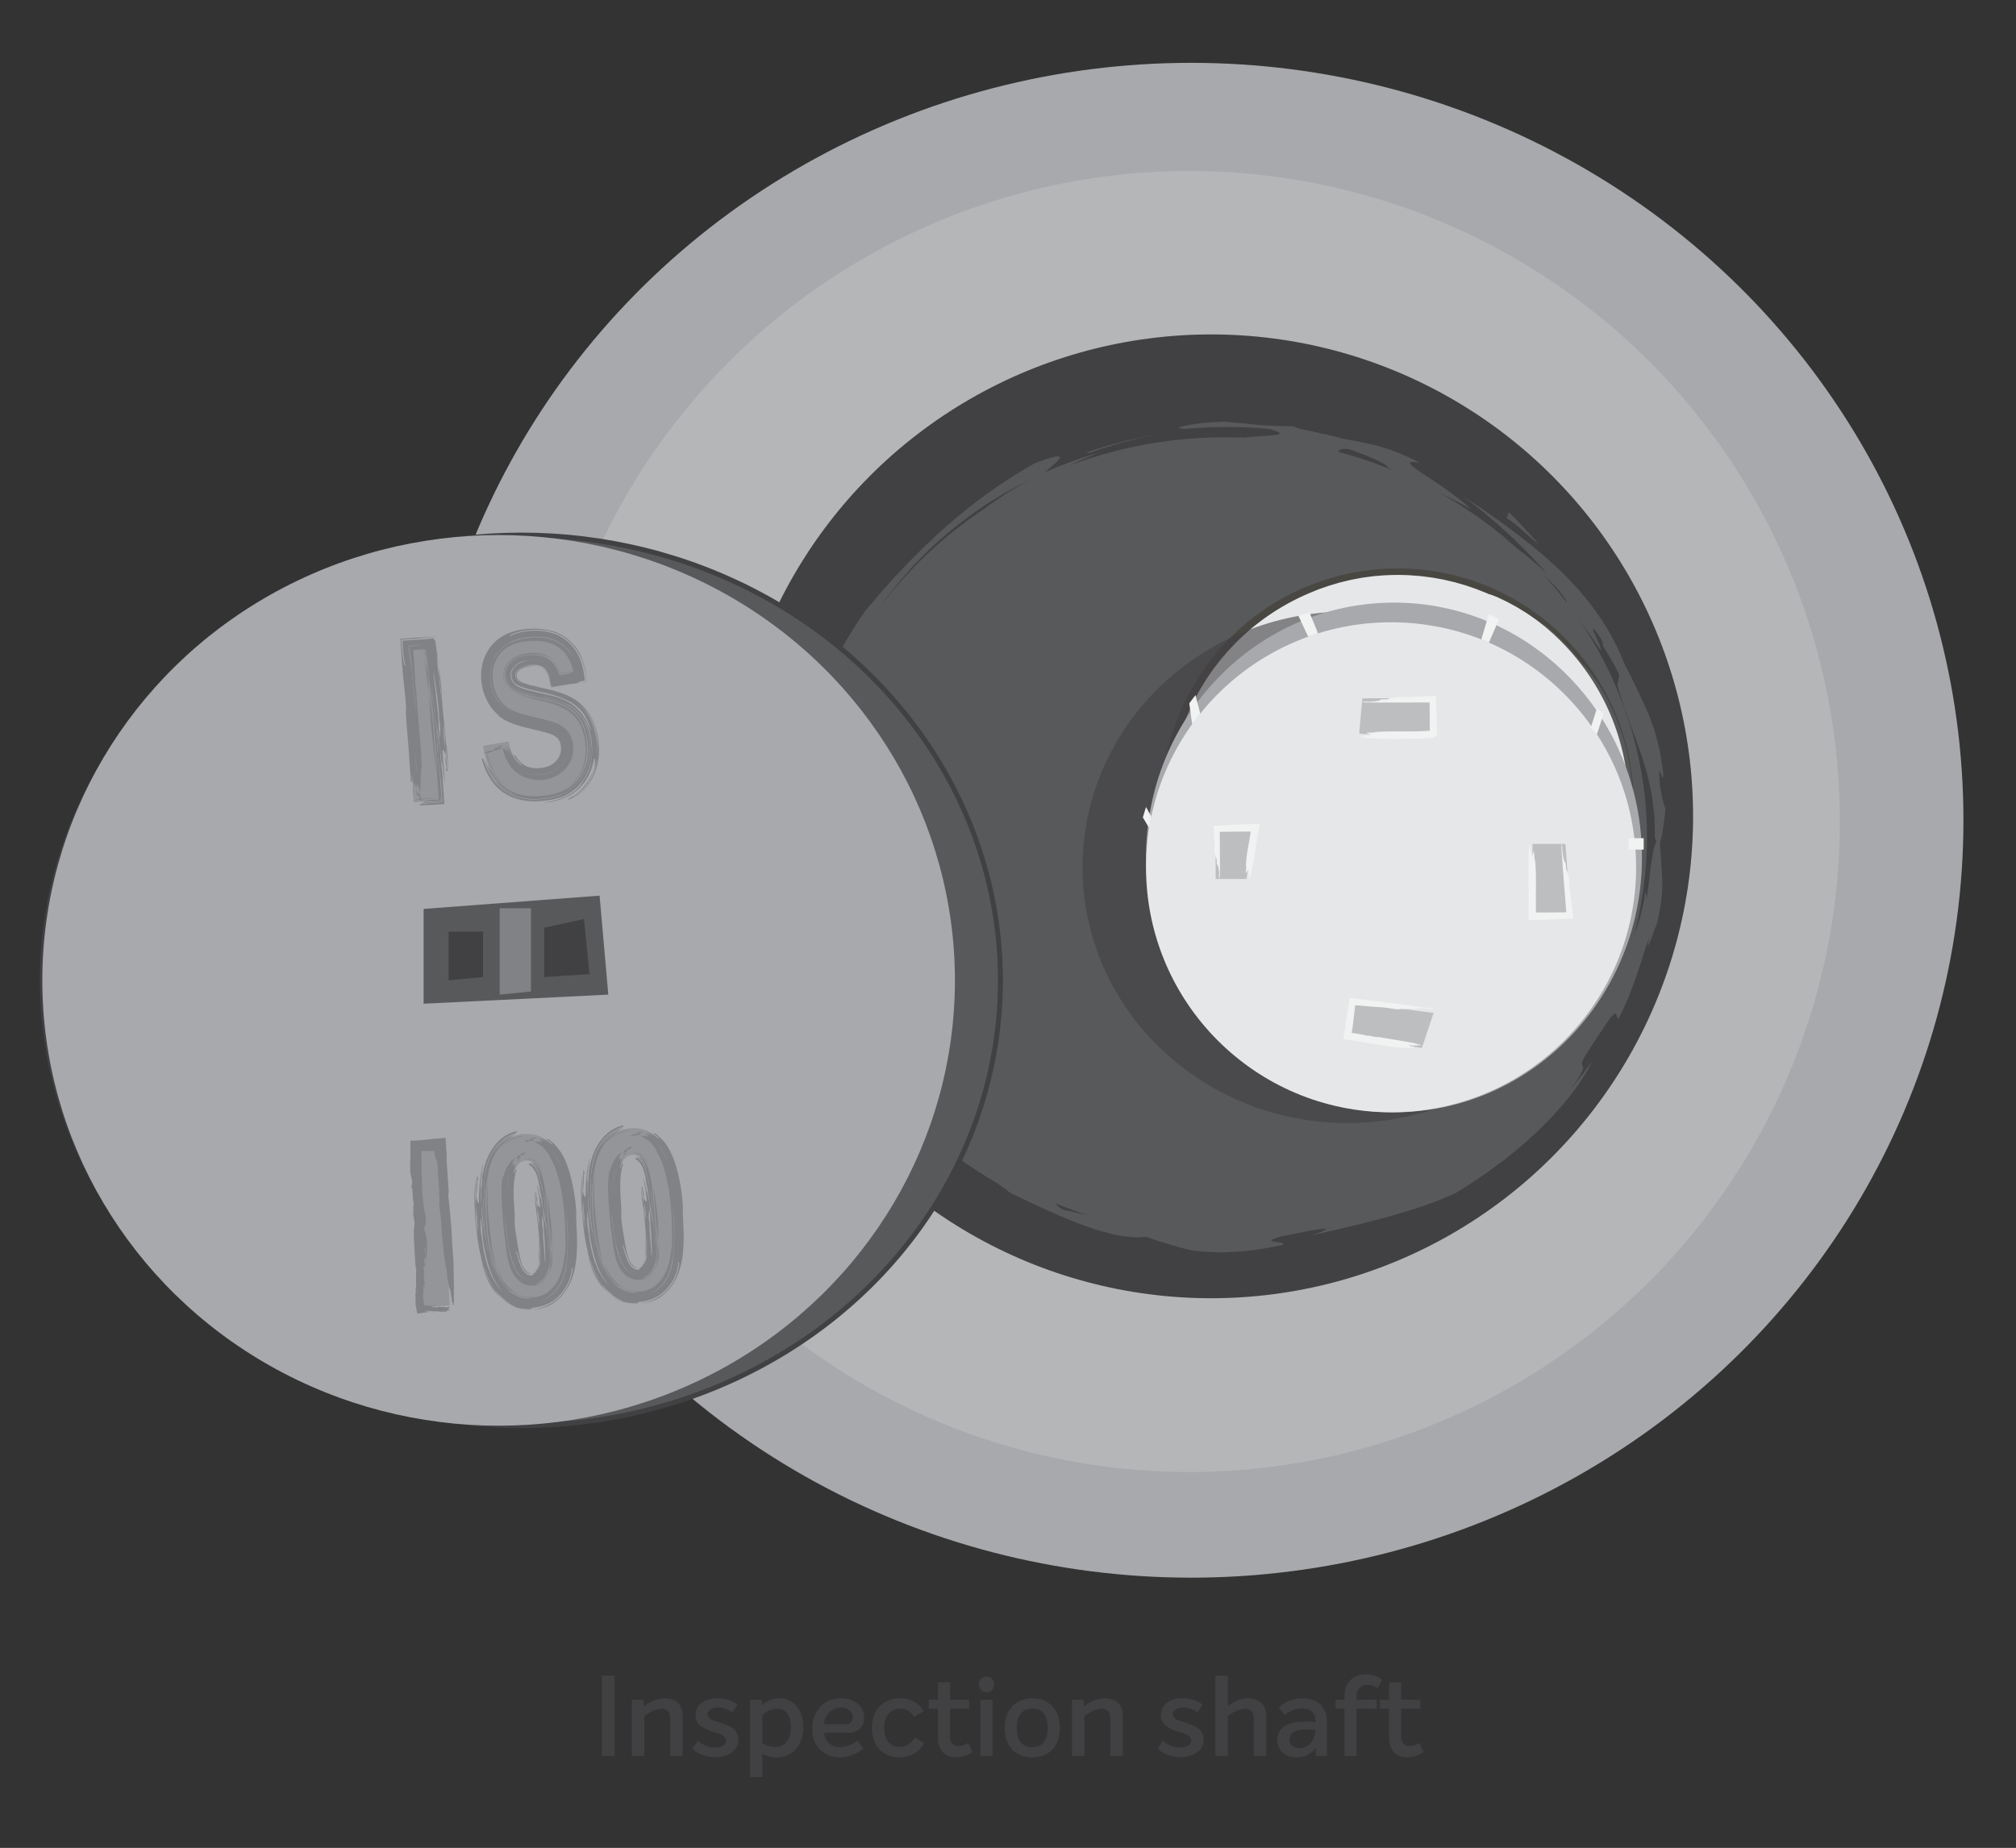 <svg id="Layer_1" data-name="Layer 1" xmlns="http://www.w3.org/2000/svg" width="2060" height="1888.48" viewBox="0 0 2060 1888.48"><rect x="0" y="0" width="2060" height="1888.48" fill="#333333" stroke="none"/><title>Inspection-Shaft</title><ellipse cx="1217.01" cy="838.28" rx="789.28" ry="774.06" style="fill:#a7a9ac"/><g style="opacity:0.15"><circle cx="1215.23" cy="839.55" r="664.83" style="fill:#fff"/></g><circle cx="1237.55" cy="834.27" r="492.49" style="fill:#414042"/><ellipse cx="1251.89" cy="855.56" rx="431.07" ry="408.71" style="fill:#58595b"/><path d="M1691.51,949.36c1.61-6.85-1.47,2.48-4.17,9.79-1.27,3.67-2.82,6.74-3.33,7.17-.28.2-.34-.26-.08-1.67.12-.71.33-1.65.61-2.86s.54-2.74.93-4.55q-.67,1.82-1.35,3.9l-1.53,4.31c-1,3-2.12,6.31-3.19,9.81q-.8,2.63-1.62,5.38c-.53,1.84-1.23,3.66-1.85,5.55-1.26,3.76-2.55,7.64-3.86,11.56s-2.81,7.81-4.26,11.69l-4.41,11.44c-3.27,7.3-6.37,14.2-9.36,20-1.2.24-1.59-.93-1.9-2.21s-.63-2.69-1.45-2.86-2.17.92-5,4.38c-1.37,1.74-3.07,4.1-5.17,7.22l-3.48,5.28c-1.27,2-2.83,4-4.43,6.39-8.15,12.84-12.77,19.43-14.69,23.48s-1.56,5.24-1,6.33,1.32,2.06-.12,5.53a49.91,49.91,0,0,1-4.12,7.43c-1.06,1.66-2.33,3.56-3.86,5.74s-3.48,4.49-5.64,7.18c2-2.39,4.21-4.7,6.17-7.18l5.89-7.43,5.88-7.44,5.53-7.71q-1.52,3.29-3.47,7c-1.28,2.49-2.93,5-4.58,7.62a194.66,194.66,0,0,1-11.8,17l-7.15,9.1c-1.21,1.58-2.55,3.08-3.91,4.61l-4.11,4.63c-2.81,3.09-5.59,6.33-8.63,9.44l-9.37,9.32c-1.6,1.56-3.16,3.17-4.82,4.71l-5.06,4.54-10.26,9.14-10.74,8.71-5.37,4.34-5.53,4.1-11,8.12c-3.7,2.58-7.44,5-11.08,7.53-7.2,5.11-14.61,9.44-21.49,13.88-22.32,10.51-44.69,17.66-68.67,24.33s-49.68,12.73-80.11,19.57c3.27-1.27,17.93-5.86,14.47-7.09-11.44.9-30.9,5.43-42.53,7.52-15.8,4-13.48,5.22-8.52,6s12.48,1.1,6.53,3.47l-10.11,2c-1.69.38-3.38.65-5.08.9l-5.13.78c-6.87,1-13.88,2.24-21.3,2.64s-15.19,1.18-23.55.82c-4.18-.09-8.5-.25-13-.49-2.25-.07-4.53-.36-6.85-.62l-7.11-.87c-4-1-7.91-1.87-11.83-2.92l-11.68-3.44-5.8-1.72c-1.93-.55-3.85-1.14-5.76-1.84l-11.39-4q-3.11.44-6.41.62a64.05,64.05,0,0,1-6.76-.12,143.57,143.57,0,0,1-14.58-1.71c-5.08-.91-10.33-2.35-15.84-3.83-2.74-.78-5.57-1.48-8.39-2.46l-8.63-3c-23.49-8.37-49.65-20.62-78.87-34.72a27,27,0,0,0-5.53-4.65l-2-1.34-2.17-1.5c-1.51-1-3.16-2.09-4.9-3.19-3.48-2.21-7.43-4.48-11.49-7L993,1193c-4.26-2.59-8.26-5.57-12.15-8.33l-5.64-4.1c-1.82-1.33-3.57-2.63-5.12-4-6.32-5.35-11.06-9.93-12.64-12.94-11.29-10.1-9.9-13.67-7.63-17.12s5.25-6.72-1.63-16.48c-3.34-3.92-5.51-6.55-6.76-8.26s-1.56-2.53-1.37-2.65c.38-.22,3,2.21,5.73,4.44s5.44,4.54,5.82,4.3c.19-.12-.21-.87-1.47-2.56-.64-.84-1.49-1.91-2.59-3.26s-2.51-2.92-4-5c1.9,2,3.78,3.59,5.32,5.17s2.91,3,4.07,4.31a43.35,43.35,0,0,1,5,6.8c2.37,3.76,2.83,6.56,3.65,9.7a29.15,29.15,0,0,0,6,11.75,88.08,88.08,0,0,0,8.55,8.77c3.66,3.52,8.64,7.18,14.87,11.54l-1.23-3.34c2.73,1.55,5.59,3.39,8.55,5.42s6.21,4,9.42,6.18l4.86,3.38,2.45,1.73,2.54,1.63,10.14,6.6c1.69,1.07,3.32,2.22,5,3.18l5,2.86c3.31,1.85,6.52,3.58,9.57,5.11l2.26,1.11,2.25.92c1.47.59,2.89,1.12,4.25,1.59a43.47,43.47,0,0,0,7.43,1.9c29.2,13.88,28.69,14.75,23.6,15.51-2.52.33-6,.1-7.1,1-.56.43-.53,1.11.53,2.21a17.24,17.24,0,0,0,2.41,2c1.11.76,2.55,1.57,4.36,2.55a94.51,94.51,0,0,1,9.44,1.88q2.85.68,6.08,1.52l6.84,1.52,15.06,3.44,15.88,2.94,3.9.7c1.3.2,2.6.34,3.87.51l7.44.89,6.88.72,3.17.28,3,.08c7.69.14,12.91-.33,13.81-1.86-8.25-1.4-16.54-2.62-24.68-4.57-4.09-.9-8.19-1.74-12.26-2.7l-12.13-3.24c7.9,1.94,2.2-1,5.54-.71a63.51,63.51,0,0,0,6.65,2.65c2.44.79,5.12,1.36,7.93,2s5.79,1.11,8.86,1.59l4.67.69,4.83.39c3.26.24,6.56.44,9.88.61s6.62.36,9.93.25c6.6-.1,13-.14,19-.38s11.41-.7,16.05-.82l3.31,0,3-.09a42.43,42.43,0,0,1,4.84.12c5.36.52,6.29,2.54-.21,7.19a60,60,0,0,1-6.68.44c-2.67,0-5.66-.15-8.61-.21-5.89-.18-11.63-.18-14.34.64,1,2.36,10.29,3.59,22.5,4.47,6.12.17,13,.23,19.92.32,6.95-.13,14-.44,20.5-.46l2.5-.5,2.51-.63,5.09-1.32,10.43-2.74c3.55-.84,7.14-2.07,10.83-3.12s7.46-2.14,11.35-3.15,7.83-2.33,11.93-3.4q3.08-.82,6.24-1.61c2.12-.5,4.28-1,6.44-1.63q6.51-1.76,13.52-3.25l3.55-.73,3.59-.85q3.62-.84,7.39-1.61c14-2.55,6.68,2.37,20.69-.81,10-3.61,18.31-7.48,25.91-10.42,1.91-.72,3.7-1.57,5.45-2.34l5.11-2.23c3.32-1.43,6.46-2.73,9.46-3.94,5.89-2.64,11.2-5,16.3-7,2.58-1,5-2.14,7.39-3.22l7.19-3.18c2.39-1.07,4.82-2.08,7.25-3.23l7.37-3.7,7.86-4.06,2.07-1.09,2-1.23,4.25-2.57c2.91-1.77,6-3.67,9.19-5.72s6.44-4.53,10-7.06c7.11-5,14.51-11.35,23-18.67,23-16.2,45.16-38.89,64.18-63.84,9.67-12.39,18.22-25.57,26.49-38.49q5.92-9.88,11.65-19.48,2.7-4.89,5.42-9.64c1.8-3.19,3.74-6.26,5.35-9.45-3.5,3.19-.29-5.66,4.35-16.62,2-5.59,4.45-11.72,6.62-17.14,2-5.47,3.59-10.28,4.58-13,.51-.9,1.14-2.15,1.86-3.68a55.86,55.86,0,0,0,2.31-5.46c1.55-4.18,3.31-9.32,5.1-14.93,1-2.8,1.57-5.79,2.33-8.8s1.42-6.11,2.07-9.19c.33-1.55.66-3.08.94-4.62s.42-3.08.62-4.6c.39-3,.71-6,1-8.86-1.71,13.35,1.25,5.49.89,15,.72-6.44,1.31-12.23,2-17.4.17-1.29.35-2.54.51-3.77s.24-2.41.37-3.56c.23-2.32.48-4.49.73-6.53.51-4.08,1.07-7.63,1.65-10.75s.91-5.79,1.43-8.09c2-9.18,4.58-12.32,6.48-13.81.18,5.11.43,9.66.72,13.8s.72,7.89.81,11.37c.34,7,.86,12.94,1.09,19.16,0,6.18-.21,12.62-1,20.52-.52,3.93-1.28,8.21-2.2,13q-.7,3.58-1.57,7.58C1693.2,943.65,1692.34,946.41,1691.51,949.36Z" style="fill:#58595b"/><path d="M853.16,1037.78c1.53.7,2,0,1.88-1.76a36.25,36.25,0,0,0-2.08-7.87c-1.17-3.35-2.77-7.28-4.42-11.41l-4.61-12.69c-.74-2-1.46-4-2.13-5.91s-1.08-3.69-1.52-5.3a34.89,34.89,0,0,1-1.42-7.05c0-2.7,2.12-.72,8.07,9.2-2.24-7.49-4.42-13.85-6.25-19.54-1.68-5.74-3.29-10.73-4.9-15.28-.85-2.26-1.51-4.46-2.2-6.59s-1.41-4.18-2.13-6.21l-2.22-6-1.16-3-1-3.11.34,3.14c.14,1,.28,1.85.41,2.67.24,1.64.44,3,.6,4.13a35.54,35.54,0,0,1,.43,4.14c0,1.21-.56-.32-1.26-2.36-1.4-4.07-3.41-10.22-2.87-.33a376.23,376.23,0,0,1-6-170.8c10.8-55.53,34-107.32,65.67-151.64l2.36-3,2.48-2.88,4.88-5.74,4.79-5.73c1.58-1.92,3.32-3.69,4.94-5.54l9.76-11q5.06-5.26,10-10.54c1.66-1.73,3.22-3.56,5-5.23l5.09-5.06,5-5.07c1.68-1.68,3.31-3.42,5.07-5L954,549.66l2.56-2.45c.87-.8,1.77-1.56,2.65-2.35l5.3-4.67a526.87,526.87,0,0,1,92.86-66.77c11.32-4.36,18.18-6.34,21.9-6.91,3.79-.4,4.43.54,3.38,2.18a48.2,48.2,0,0,1-6.63,6.63c-2.9,2.56-6,5.19-8.06,7.23l13.6-5.78c4.57-1.85,9.23-3.46,13.84-5.2l6.93-2.57,7-2.25,14.09-4.45c-4.62,1.88-9.21,3.85-13.8,5.76-2.29,1-4.59,1.89-6.86,2.9l-6.73,3.21c-4.46,2.17-9,4.18-13.37,6.47l-13.06,7c-.22,1.79,5.75.15,13.52-2.38l3-1,3.16-.89,6.48-1.82a124.54,124.54,0,0,1,12.14-2.93l15.21-5.73c-1.75,2.48-4.76,4.88-8.76,7.21-2,1.17-4.26,2.31-6.73,3.46s-5.09,2.52-7.93,3.78-5.89,2.51-9.09,3.76-6.45,2.79-9.9,4.19l-10.67,4.32L1059,504.52l-5.72,2.47c-1.93.83-3.78,1.82-5.7,2.72L1036,515.29c-3.87,1.89-7.58,4.07-11.37,6.1s-7.57,4.05-11.11,6.38c-7.17,4.51-14.25,8.87-20.46,13.74-3.15,2.37-6.2,4.71-9.08,7s-5.43,4.87-7.9,7.24l8.15-7,6-4.87a62.34,62.34,0,0,0,6.07-5.42c1.74-2-.63-1-4,.59-6.72,3.21-17.6,9.22-7.15-.37-5.8,3.93-11.18,8.4-16.71,12.68,1.79-1.5,3.76-3.23,5.92-5.17s4.44-4.15,7.11-6.31l8.44-7.18,4.65-4,5.12-4,11.12-8.53,12.68-8.66c4.36-3.09,9.2-5.78,14.12-8.74l7.56-4.41c2.62-1.39,5.3-2.75,8-4.14-7.78,3.46-15.19,7.63-22.68,11.62-3.79,1.94-7.36,4.25-11,6.41s-7.28,4.35-10.85,6.63l-10.51,7.11L993,525.69c-1.72,1.23-3.38,2.53-5.07,3.79l-10.08,7.63c-3.34,2.55-6.47,5.36-9.71,8-13,10.66-24.75,22.49-36.09,34.45l-8.11,9.31c-2.68,3.1-5.43,6.13-7.88,9.4-5,6.45-10.14,12.73-14.62,19.44l-6.88,9.88q-3.18,5.08-6.34,10.14c-4.35,6.65-8,13.68-11.78,20.49-2,3.38-3.57,6.93-5.28,10.41l-5,10.4c-1.55,3.51-3,7.06-4.47,10.55l-2.2,5.25c-.73,1.73-1.47,3.47-2.07,5.25a364.42,364.42,0,0,0-20.81,83.35c-.32-3.26.1-11.92-2.73-2.4-.94,4.83-1.76,9.42-2.33,13.81-.4,4.42-.66,8.62-.83,12.6-.08,2-.13,3.94-.17,5.82s.12,3.75.2,5.54c.2,3.59.47,7,.78,10.2a166.78,166.78,0,0,0,2.63,17.26c.91,5.1,1.73,9.68,2.49,13.89l-.71-4.2c-.21-1.4-.33-2.8-.5-4.21l-1-8.46c-.5,3-.87,6.21-1.15,9.63-.06.85-.12,1.72-.19,2.6s0,1.76,0,2.66c0,1.8,0,3.64.1,5.52.1,3.75.29,7.63.53,11.6.4,3.95,1,8,1.51,12,.92,8.14,2.82,16.3,4.36,24.22.69,4,1.79,7.8,2.67,11.56s1.75,7.39,2.5,10.89L846,945.35c.21,1.85.41,3.67.62,5.48s.38,3.63.72,5.4c.61,3.57,1.25,7.15,1.94,10.81.36,1.84.72,3.69,1.09,5.57s.95,3.74,1.45,5.67c1.05,3.84,2.21,7.83,3.52,12.05.61,2.12,1.45,4.23,2.29,6.42s1.76,4.43,2.69,6.75l3,7.19c1.17,2.42,2.41,4.91,3.72,7.49l4.11,8,1.09,2.09,1.23,2.06,2.56,4.24-3.63-.16c3.24,6.53,6.33,13.15,10,19.45l5.33,9.58c1.84,3.15,3.84,6.21,5.76,9.33-6.55-8.72-5.14-4.32-4.39-2a14.34,14.34,0,0,1-3.11-3.83c-1-1.66-2-4-3.89-7.37-1.36,0-2,1.45-2,4a35.43,35.43,0,0,0,1.92,10.4,154.34,154.34,0,0,0,5.39,14.63c2.43,5.25,5.36,10.82,8.5,16.42-2.25-3.31-4.5-6.63-6.64-9.66l-5.82-8.08c.63,1.14,1.33,2.48,2.19,3.9l2.9,4.59c2.1,3.29,4.47,7,6.94,10.85s5.36,7.65,8,11.48,5.19,7.58,7.67,10.81c4.85,6.56,8.45,11.92,9.13,14.12.37,1.08,0,1.42-1.47.78a45.62,45.62,0,0,1-7.25-5.38c-20.68-22.93-27.25-37.11-33.38-50.29-2.95-6.71-6-13.07-9.67-21-1-2-2-4-3.08-6.16s-2.4-4.34-3.55-6.8C859.43,1049.21,856.58,1043.85,853.16,1037.78Z" style="fill:#58595b"/><path d="M1043.91,1202.31c-4.42-2.78-7.53-4.81-9.62-6.26a17.43,17.43,0,0,1-3.37-2.92c-.58-1,1.72,0,5,1.36,6.58,2.54,16.63,6.89,13.43,3.25l4,2.17c1.35.71,2.75,1.32,4.12,2l8.29,3.94,4.14,2,2.07,1,2.11.89,8.46,3.54c-.1.91-2.29.71-5.61-.1-1.65-.4-3.6-.95-5.7-1.58s-4.27-1.54-6.52-2.37c-4.5-1.69-9.14-3.45-13-4.73C1048,1203,1045.09,1202.08,1043.91,1202.31Z" style="fill:#58595b"/><path d="M1322.62,435.85c1.66,1.73,9.54,3.44,19,5.17l14.58,3.26c2.43.55,4.82,1.08,7.07,1.64s4.34,1.28,6.25,1.89c15.68,2.82,25.45,4.76,36.9,7.47,5.63,1.6,11.66,3.49,18.95,6.09,3.62,1.35,7.48,3.08,11.79,5s9.06,4,14.13,6.76c-2.25-.5-4.09-.83-5.57-1a15.2,15.2,0,0,0-3.44,0c-1.59.27-1.85,1-1.06,2.15,1.64,2.16,7.22,6.31,14.73,11.15,1.87,1.23,3.88,2.45,5.93,3.82l6.29,4.31,6.57,4.47,3.34,2.26c1.11.76,2.17,1.61,3.26,2.4,4.31,3.24,8.55,6.45,12.47,9.5s7.3,6.3,10.24,9c-4.75-2.87-10.51-6.29-17.24-9.57l-10.43-5.37L1465,500.86c-7.67-3.91-16-7.43-24-11.51-2-1.05-4-2-6.08-3s-4.06-1.94-6.06-2.95-4-2.05-5.94-3.11l-2.91-1.61-2.93-1.51c2.41-.42-3.57-3.73-12-7.72l-3.27-1.53c-1.13-.49-2.3-.94-3.48-1.41l-7.17-2.8c-4.78-1.79-9.36-3.66-13.13-4.77-12.25-1.13-8.41,3.21-13.39,4.84a17.4,17.4,0,0,1-5.7.61,93.46,93.46,0,0,1-11.3-.62c-2.47-.26-5.26-.6-8.43-1.05s-6.76-.72-10.74-1.23l-13.32-1.65q-7.38-.64-16.25-1.55c-1.08-.22-2.26-.44-3.52-.65s-2.62-.31-4-.46c-2.84-.29-6-.56-9.18-.83s-6.58-.61-9.92-.73l-9.83-.35c-3.17-.13-6.17-.28-8.89-.48s-5.12-.22-7.1-.45c-4-.38-6.17-1.07-5.5-2.26a41,41,0,0,0-9.07.1c-3,.29-6,1.1-9,1.66a70.47,70.47,0,0,1-9.18,1.35,53,53,0,0,1-9.86-.43l-7-1.12,7.43-1.27,3.72-.63,3.74-.46,15-1.82c2.5-.36,5-.53,7.53-.7l7.54-.55c5-.34,10.07-.85,15.12-.87a36.79,36.79,0,0,0,12.26,2c-2.82-.88-.13-1.66,4.93-2.43,5-.54,12.45-1,19.05-1.51,3.3-.34,6.37-.42,8.84-.7a15.43,15.43,0,0,0,5.16-1.12c1.66-1-.73-2.63-10.59-5.2a470.26,470.26,0,0,0-84.82-.07c-5.19-.19-7.29-.45-7-1.06.13-.3.84-.68,2-1.1s2.93-.77,5-1.19c4.24-.85,10.1-1.77,16.84-2.65,6.74-.6,14.37-1.08,22.1-1.44,5.62.42,10.49,1,14.77,1.32s8,.61,11.23,1c6.51.81,11.31,1.28,15.64,1.53,2.16.16,4.22.14,6.3.29s4.2.21,6.52.28l7.68.17,4.57.08,2.52.06Z" style="fill:#58595b"/><path d="M1113.88,462.62l-4.77.17a439.68,439.68,0,0,1,71.73-18.49l-17,3.54L1147,452.18l-4.2,1.08-4.15,1.28-8.29,2.56-8.28,2.57Z" style="fill:#58595b"/><path d="M1572.35,556.5c-1.46-1.17-2.8-2.41-4.21-3.54s-2.77-2.29-4.1-3.45c-2.66-2.32-5.21-4.66-7.77-7s-5.18-4.6-8-6.77-5.64-4.33-8.72-6.39l2.33-5.82,7.91,8c2.6,2.7,5.31,5.27,7.76,8.12l7.47,8.35,3.72,4.17C1570,553.57,1571.16,555.07,1572.35,556.5Z" style="fill:#58595b"/><path d="M905.71,638.54c-1.43,4.66-4.43,10.35-7.83,16.74-1.63,3.23-3.42,6.61-5.29,10l-2.86,5.17-2.64,5.34-5.21,10.49c-1.62,3.43-2.94,6.85-4.23,10s-2.35,6.12-3.2,8.76a44.52,44.52,0,0,0-1.43,7.06c1.23-2.88,2-4.82,2.39-6.17a7.56,7.56,0,0,0,.63-2.53c0-1-.65-.91-.4-2.48-2.1,3.49-3.86,7.15-5.7,10.78s-3.71,7.26-5.47,11c.92-3.69,2.06-7.29,3.19-10.91l1.77-5.41.92-2.7c.34-.89.71-1.76,1.07-2.64q2.18-5.26,4.49-10.52c.79-1.74,1.53-3.52,2.38-5.25l2.66-5.14,5.47-10.37c1.93-3.43,4.05-6.8,6.09-10.27C896.48,652.48,901.19,645.73,905.71,638.54Z" style="fill:#58595b"/><path d="M1659.71,677.85c5.86,11.27,10,20.52,14.16,28.58,2,4.05,3.65,8,5.42,11.69s3.51,7.4,5,11.21,3,7.71,4.46,11.87q1.13,3.12,2.24,6.46c.64,2.27,1.29,4.62,1.93,7.08s1.28,5,1.93,7.75,1.38,5.52,1.82,8.56c1,6.05,2.06,12.7,2.9,20.16,0,6.58-1.24,2.71-2.39-.41-.6-1.55-1.25-2.91-1.56-2.72s-.27,1.91,0,6.6.66,8.4,1.13,11.54,1.09,5.65,1.51,7.9c1,4.49,2.14,7.78,3.1,12.32l1.36-7.37c-.7,3.69-1.12,9.31-1.68,15.27-.78,6-1.58,12.28-2.49,17.37-.22,1.27-.46,2.47-.7,3.57s-.55,2-.83,2.87a8.57,8.57,0,0,1-1.79,3.46c-1.27,1.12-2.67-.39-4.27-6.05q0-6.79-.19-13.15c-.14-4.25-.19-8.35-.71-12.31s-.87-7.8-1.36-11.52q-.37-2.79-.75-5.49-.54-2.69-1.06-5.3-1.08-5.22-2.19-10.16c-.38-1.64-.75-3.26-1.12-4.87s-.9-3.17-1.35-4.72c-.93-3.1-1.83-6.14-2.73-9.13s-1.69-5.94-2.79-8.78c-2.06-5.72-4-11.3-5.92-16.87-2.15-5.5-4.22-11-6.13-16.63-.89-2.84-2.06-5.62-3.06-8.5s-2-5.79-3-8.8c-.47-1.51-.94-3-1.41-4.57l-1.58-4.61c-1-3.13-2-6.35-3-9.7l1.06-5.73.82-5.72c-2.68-4.94-5.27-9.93-8-14.82l-8.69-14.4c-.27-1.17.07-1.75-.3-3.21s-1.52-3.78-4.66-8.45c-7.2-9.33-5.57-5.21-2.65,1.15,1.45,3.19,3.26,6.93,4.41,9.89s1.55,5.22.64,5.18a420.22,420.22,0,0,0-38.44-51c-1.08-1.62-1.36-2.12-1.06-2.1a6.78,6.78,0,0,1,2,1.42c1.76,1.53,4,3.61,3.55,2.5-8-13-17.33-21.39-26.24-29.12l-3.28-2.93-1.62-1.48-1.67-1.41c-2.21-1.9-4.37-3.84-6.47-5.91a88.11,88.11,0,0,1-6.12-6.6,83.83,83.83,0,0,1-6-7.41c2.63,2,5.29,4,7.9,6l7.63,6.37,7.64,6.4,7.34,6.76-5.87-6.67c-1.94-2.18-4-4.19-5.92-6.26l-5.76-6.07-2.81-3c-.94-1-1.93-1.89-2.88-2.83l-11.14-11c-3.69-3.48-7.4-6.75-11-10l-5.29-4.86-5.38-4.53-10.45-8.84q-5.31-4.12-10.48-8.11l-5.15-4c-1.72-1.29-3.51-2.48-5.25-3.72,5.22,3.14,10,6.62,14.83,9.77l7.14,4.69,6.79,4.81,6.67,4.66c1.11.76,2.21,1.51,3.3,2.27s2.12,1.57,3.18,2.35c4.2,3.15,8.35,6.19,12.45,9.17s7.88,6.19,11.77,9.18l5.78,4.49,5.51,4.65,10.89,9.2q5.2,4.8,10.32,9.55c1.71,1.6,3.44,3.17,5.12,4.79l4.87,5c3.24,3.36,6.51,6.72,9.69,10.18s6.12,7.17,9.17,10.84c1.51,1.85,3.09,3.66,4.53,5.59l4.3,5.88A243.71,243.71,0,0,1,1659.71,677.85Z" style="fill:#58595b"/><circle cx="1427.66" cy="822.63" r="236.63" style="fill:#e6e7e8"/><path d="M1443.62,1053.52c-.15.21,4.69,0-2.8.71-1.47.16-2.94.14-4.38.2l-4.29.11-4.2.11c-1.39,0-2.77-.08-4.14-.12l-8.13-.27-8-.7c-1.33-.12-2.66-.21-4-.35l-4-.55c-2.66-.38-5.34-.7-8-1.13-5.38-1-10.93-1.87-16.68-3.28l-1.73-.06-3.35-.8c-1.11-.3-2.21-.64-3.32-1l-6.69-2c-1.13-.3-2.22-.71-3.33-1.09l-3.33-1.16-3.34-1.16c-1.11-.38-2.23-.77-3.32-1.23-4.38-1.82-8.88-3.45-13.2-5.57-2.17-1-4.37-2-6.55-3l-6.44-3.37-3-1.53-2.92-1.66-5.82-3.33c-1-.54-1.91-1.15-2.85-1.75l-2.83-1.81c-1.87-1.22-3.79-2.36-5.62-3.64l-5.46-3.87-2.73-1.94-2.64-2-5.27-4.13c-1.76-1.36-3.39-2.88-5.1-4.32a229.18,229.18,0,0,1-36.12-39.1c.44.83.61,1.25-1.48-1.61l-3.38-4.71-3.39-5.28c-.59-.91-1.18-1.84-1.78-2.78-.3-.47-.61-.94-.91-1.42l-.85-1.49-3.51-6.12c-1.24-2.06-2.29-4.28-3.43-6.5q-.85-1.66-1.71-3.36c-.57-1.13-1.18-2.25-1.68-3.44q-1.58-3.51-3.19-7.1l-.8-1.79c-.26-.61-.49-1.23-.73-1.84l-1.45-3.69c-.58-1.46-1.17-2.91-1.75-4.36s-1-2.93-1.56-4.38a20.19,20.19,0,0,0-1.34-3.17l-1.13-3.36c-.38-1.11-.65-2.23-1-3.32q-.91-3.29-1.8-6.4c-.63-2.07-1-4.14-1.49-6.15s-.91-4-1.34-5.9a233.2,233.2,0,0,1,41.28-189.13c2.12-2.7,4.17-5.45,6.35-8.11l6.73-7.87c2.36-2.51,4.74-5,7.11-7.56s5-4.84,7.48-7.27A235,235,0,0,1,1340.69,605l4.25-1.74,2.13-.87,2.16-.76,8.66-3,8.78-2.61,2.19-.65,2.22-.54,4.43-1.08,4.43-1.07c1.48-.32,3-.57,4.46-.86l4.45-.84c1.48-.27,3-.59,4.45-.76l8.9-1.21c1.48-.23,3-.3,4.45-.44l4.43-.36a237.61,237.61,0,0,1,27.78-.4c2.41.09,4.83.34,7.27.51l3.67.28,1.84.14,1.83.24c4.89.66,9.84,1.14,14.71,2.13,2.43.45,4.88.86,7.3,1.35l7.2,1.68,3.57.83,3.51,1,6.94,2c2.28.68,4.5,1.51,6.72,2.24l3.3,1.13,1.64.56,1.59.62,6.27,2.49,3.06,1.22,2.94,1.33c-.53-.4.18-.22,1.83.38.82.3,1.87.71,3.12,1.2s2.69,1,4.22,1.81l5,2.38c1.79.87,3.72,1.73,5.61,2.8,3.81,2.11,8,4.2,11.8,6.65l5.74,3.49c1.83,1.18,3.57,2.39,5.24,3.5l4.68,3.12,3.76,2.74c4.42,3.17,6.25,4.29,3.13,1.46,2.3,1.74,4.58,3.78,7,5.84L1587,646c1.22,1.05,2.36,2.22,3.55,3.33s2.35,2.25,3.53,3.36l1.75,1.68,1.66,1.73,6.38,6.68c7.86,8.74,13.34,16,14.06,16.59a52.76,52.76,0,0,1,4.61,5.11c1.07,1.31,2.37,2.86,3.82,4.77s3,4.21,4.83,6.85a217.31,217.31,0,0,1,12.73,21.6,235.89,235.89,0,0,1,14.5,35.83,220.37,220.37,0,0,1,8.24,40c.19,1.67.42,3.3.57,4.9l.34,4.66c.11,1.51.21,3,.31,4.37s.23,2.73.23,4c.13,5.07.24,9,.34,11.13.08,3.31.16,3,.24,1s0-6,0-10c0-1,0-2,0-2.93s-.08-1.88-.12-2.75c-.08-1.74-.15-3.25-.2-4.3-.07-2.12,0-2.41.32,1a240.87,240.87,0,0,0-14.13-65.87c-2.07-5.22-4-10.49-6.42-15.55-2.2-5.16-4.85-10.1-7.39-15.09-1.32-2.46-2.76-4.86-4.14-7.29l-2.09-3.64-2.26-3.53c-1.52-2.34-3-4.73-4.56-7l-4.85-6.83-1.22-1.7c-.41-.56-.85-1.1-1.28-1.66l-2.58-3.29c-1.74-2.18-3.41-4.42-5.28-6.49l-5.47-6.32c-1.9-2-3.84-4-5.76-6.07-1-1-1.9-2-2.9-3l-3-2.89-3-2.88c-1-1-2-1.94-3.06-2.83l-6.32-5.46c-.53-.46-1-.92-1.58-1.36l-1.65-1.29-3.28-2.58-3.28-2.58c-1.08-.87-2.25-1.63-3.38-2.45l-6.8-4.83-7-4.51c-1.18-.73-2.32-1.53-3.53-2.21l-3.62-2.08-3.62-2.08c-1.2-.69-2.4-1.4-3.65-2l-7.43-3.8c-1.23-.65-2.5-1.22-3.77-1.79l-3.8-1.72c-2.53-1.14-5.06-2.32-7.67-3.28l-7.76-3.06-7.91-2.68c-1.32-.44-2.63-.91-4-1.32l-4-1.14c-2.69-.73-5.35-1.56-8-2.22-5.43-1.23-10.83-2.61-16.34-3.47l-4.11-.73-2.06-.37-2.07-.27-8.29-1a240.46,240.46,0,0,0-33.41-1.29c-5.59,0-11.15.6-16.73,1-2.78.23-5.55.67-8.33,1l-4.16.53c-1.39.17-2.76.48-4.14.71l-8.27,1.48-8.19,1.88c-1.37.32-2.74.62-4.1,1l-4,1.15c-2.69.79-5.41,1.49-8.08,2.35-5.32,1.82-10.68,3.52-15.88,5.7-5.28,2-10.36,4.4-15.5,6.71-2.54,1.23-5,2.55-7.55,3.83-1.25.65-2.52,1.27-3.76,1.95l-3.67,2.11-3.67,2.12c-1.22.71-2.47,1.38-3.64,2.17l-7.15,4.58c-1.21.75-2.36,1.57-3.51,2.4l-3.47,2.46-3.46,2.47c-1.15.83-2.24,1.74-3.37,2.6-2.22,1.77-4.48,3.49-6.68,5.29l-6.45,5.59a247.44,247.44,0,0,0-26.58,28l-4.18,5.35-2.17,2.79-2.1,3c-1.42,2-2.87,4.06-4.35,6.16s-2.81,4.38-4.26,6.64l-2.19,3.43-2.07,3.61c-1.37,2.43-2.84,4.88-4.2,7.44l-4,7.89c-.71,1.33-1.33,2.71-2,4.1l-1.89,4.21a242.23,242.23,0,0,0-12.93,37,246.41,246.41,0,0,0-6.29,87.07,239,239,0,0,0,27.79,89A241.42,241.42,0,0,0,1309,1032.5a250.84,250.84,0,0,0,35.8,16.63,266.33,266.33,0,0,0,33.81,9.63,249.57,249.57,0,0,0,53.09,5l4.87-.13c1.62-.06,3.24,0,4.85-.2a237.26,237.26,0,0,0,128.35-46.21,234.73,234.73,0,0,0,69.86-82.49c-1.2,2.37-2.62,4.57-3.91,6.76s-2.55,4.35-3.89,6.37l-3.94,5.87c-.63.95-1.26,1.88-1.88,2.8l-1.94,2.61A227.77,227.77,0,0,0,1641,930.78c2.32-4.33,4-8.44,5.59-11.9s2.61-6.4,3.4-8.48c2.32-5.73,3.71-10.5,4.93-14.22.29-.94.57-1.81.83-2.62s.41-1.59.6-2.3c.36-1.41.66-2.6.91-3.57,1-3.91,1-4.46.39-3s-1.72,5-3.18,9.29l-2.55,6.7c-.43,1.15-.88,2.31-1.31,3.46s-1,2.23-1.46,3.31c-2.65,6.25-2.41,5-2.53,4.75s-.42.36-5,9.88c.79-1.73,1.53-3.35,2.23-4.9s1.38-3,1.92-4.45c1.13-2.88,2.18-5.53,3.24-8.19s1.86-5.41,2.87-8.35c.25-.73.51-1.48.77-2.25l.39-1.16c.12-.4.23-.8.35-1.21.47-1.64,1-3.36,1.48-5.2a61.45,61.45,0,0,0-1.87,6.16l-2.26,6.72c-.42,1.23-.84,2.49-1.27,3.75s-1,2.51-1.43,3.75c-1,2.48-1.92,4.89-2.77,7s-1.77,3.95-2.4,5.34c-1.29,2.77-1.79,3.7-.82,1.23A227,227,0,0,0,1657,876.67c-.21.63-.54,1.91-1,3.65s-1.14,3.9-1.84,6.38l-1.14,3.9q-.3,1-.6,2.07l-.72,2.1-3,8.66c-4.29,11.45-9.28,21.55-8.93,20.42.82-1.87,2.36-5.23,4.23-9.24.88-2,1.75-4.27,2.69-6.56s1.93-4.63,2.71-7,1.62-4.69,2.38-6.87l.55-1.61c.16-.54.31-1.06.45-1.57.29-1,.57-2,.83-2.91a65.2,65.2,0,0,0,1.75-7c.06-.29-1,3.21-2.28,7.7-.32,1.13-.66,2.31-1,3.51s-.8,2.39-1.2,3.56l-2.17,6.4c.92-2.77,1.82-5.47,2.69-8.07.21-.65.44-1.29.63-1.94l.54-1.93c.35-1.28.7-2.53,1-3.75s.67-2.43,1-3.61c.16-.58.32-1.16.47-1.74l.39-1.72q.75-3.4,1.43-6.45c.22-1,.44-2,.65-2.95s.32-1.89.47-2.78c.29-1.78.56-3.43.81-4.93s.45-2.85.64-4,.23-2.23.31-3.1c.33-3.45.29-4.13-.2-1.33-.12.7-.27,1.62-.46,2.77s-.43,2.52-.76,4.12-.69,3.45-1.1,5.54c-.2,1-.42,2.15-.65,3.33s-.59,2.38-.9,3.67a244.22,244.22,0,0,0,4.25-24.88c.35-2.22.44-4.48.64-6.71s.36-4.45.53-6.64c.17-4.37.24-8.6.34-12.49l0,.12c0,1.94-.12,4.24-.19,6.7s-.1,5.1-.37,7.7-.42,5.18-.62,7.56c0,.6-.09,1.18-.14,1.74s-.14,1.12-.21,1.65c-.14,1.06-.27,2-.38,2.93a235.88,235.88,0,0,0,1.76-26.45c-.11,1.39-.22,3-.35,4.63s-.11,3.3-.17,4.95-.26,3.31-.39,5-.27,3.34-.41,5c-.07.84-.13,1.69-.21,2.54s-.22,1.69-.33,2.55c.44-2.9.56-5.82.81-8.75s.52-5.84.53-8.79c-.08,1.1-.12,2.24-.24,3.41s-.27,2.38-.41,3.62c-.27,2.49-.55,5.12-.85,7.87q-.57,3.87-1.12,7.68c-.18,1.27-.37,2.53-.55,3.78s-.49,2.47-.73,3.69q-.73,3.66-1.43,7.17c-.53,2.32-1.14,4.57-1.67,6.75q-.4,1.64-.81,3.21c-.25,1.06-.51,2.09-.84,3.08-.6,2-1.17,3.9-1.72,5.7s-1,3.53-1.57,5.09-1,3-1.5,4.35c-1.72,5.41-4,10.63-6,15.91-2.37,5.15-4.6,10.37-7.31,15.36-1.3,2.52-2.56,5.07-4,7.49s-2.82,4.93-4.28,7.36l-4.62,7.16-1.15,1.79-1.24,1.73-2.47,3.47-2.48,3.46c-.83,1.15-1.74,2.24-2.61,3.36-1.78,2.21-3.48,4.49-5.32,6.65l-5.59,6.42c-.91,1.09-1.91,2.1-2.89,3.13l-2.94,3.07a224.58,224.58,0,0,1-25.4,22.65,230.53,230.53,0,0,1-125.36,47.4Z" style="fill:#494742"/><g style="opacity:0.6"><ellipse cx="1376.89" cy="886.35" rx="270.7" ry="261.35" style="fill:#414042"/></g><ellipse cx="1424.41" cy="876.3" rx="253.38" ry="260.45" style="fill:#a7a9ac"/><circle cx="1421.43" cy="886.35" r="250.4" style="fill:#e6e7e8"/><path d="M1388.84,749.48c5.43,2.17,76,2.17,76,0V713.63H1392.1" style="fill:#bcbec0"/><path d="M1433,755.28c0-.17-.59-.33.37-.41,3-.17,5.43.36,8.45.16l.22-.27,7.27.23c2.29-.09,4.58-.19,6.88-.34l3.47-.25,1.78-.17a29.87,29.87,0,0,0,3.19-.47c-.26,0-.39-.1.38-.31a5.54,5.54,0,0,0,2.23-1.09,1.27,1.27,0,0,0,.37-.54l0-.09v0h0l.14.11h0v0l0-.16.11-.33c.14-.43.28-.87.43-1.32l.23-.69v-.88c0-.6,0-1.2,0-1.81s0-1.48,0-2.24c0-.4,0-.8,0-1.19a.64.64,0,0,0-.21-.43c0-1.21,0-2.29.06-3.3-.17-4.14-.34-8.3-.51-12.57q-.14-3.2-.28-6.49l-.07-1.66c0-.73,0-1.46-.07-2.2,0-1.78-.09-3.57-.14-5.39l-5.77.17-4.14.17-8,.34c-3.08.25-6.15.49-9.12.61-4.38.1-10-.08-14.26-.11.65.94-9.78,1.4-7.69,2.35-2.86,0-7.14,0-7.36.22-.66.79-2.86,1.71-10.43,2.19-3,.12-7.52-.22-8.56-.06-1.65.26,3.84.56,2.19.82,22,.29,43.25-.06,65.43,0l.9,0c.06,0,0,0,.07,0a.73.73,0,0,1,.21-.07.63.63,0,0,1,.06.17v.07h0v.66c0,.61,0,1.23,0,1.88,0,2.57,0,5.42.08,8.45,0,5.45.08,11.53.12,17.5v.17a.38.38,0,0,1-.15.05l-.33,0-2.13.17-2.33.14c-3.1.16-6.1.26-8.86.32-5.52.13-10.12.14-12.94.12l-1.19,0c-7.1,0-15.74,0-21.75.22l-8.36.51,3.52.58c-2.84-.1-5.67-.24-6.77-.12-6,.08-2.67.74-.37,1.5,1.67.35-.62.68,2,1.08l-4.76-.27c-.23.28,5.87.16,4.53.53-1.83-.18-3.89-.12-5.79-.26.64.43,6.59.49,6.28.82-1,0-5.33-.74-5.73-.33a17.91,17.91,0,0,0,2.79.26c-5.87-.16-9.25-.13-3.83.82-.94-.07-2.07-.21-3.24-.37l-1.79-.28a11.26,11.26,0,0,1-2-.47h0a13.31,13.31,0,0,0,2.27.58c.71.12,1.38.22,1.85.27a23.14,23.14,0,0,1-3.76-.63c.26.14.49.26.74.37a18.33,18.33,0,0,0,2.76.5c-.78-.09-1.54-.18-2.4-.34a18.11,18.11,0,0,0,2,.7,59.87,59.87,0,0,0,6.71,1.21C1409.83,755.05,1421.41,755.28,1433,755.28Z" style="fill:#f1f2f2"/><polyline points="1273.69 898.3 1282.38 846.16 1242.18 846.16 1242.18 898.3" style="fill:#bcbec0"/><path d="M1283.52,864.76c-.16,0-.4.4-.36-.35.24-2.35,1.09-4.13,1.33-6.48l-.24-.21c.42-1.77.87-3.64,1.31-5.52q.81-5.07,1.61-10.1l-10,.11c.1.1.14.19-.21.23-1.47.07-3.51,0-5.63-.05l-.93,0a.48.48,0,0,0-.34.21l-2.59-.06-12.31.65-6.36.34-1.63.09-2.15.09-5,.18c.06,1.63.13,3.38.2,5.21,0,.73.07,1.47.1,2.22s.07,1.23.1,1.86c.25,2.41.49,4.83.6,7.15.1,3.45-.07,7.84-.1,11.2.94-.51,1.4,7.68,2.35,6,0,2.24,0,5.61.21,5.78.8.52,1.72,2.24,2.2,8.19.11,2.33-.22,5.9-.06,6.72.25,1.3.56-3,.81-1.72.15-8.49.13-16.83.09-25.17,0-7-.09-14-.13-21.12h0a.07.07,0,0,1,0-.1l0,0s-.06,0,.11,0h.42l1.87,0,9.67-.15,19.6-.14c-.34,2.05-.66,4-.94,5.6-.5,2.86-.92,5.24-1.2,6.86l-.15.92c-1,5.52-2,12.25-2.44,17-.12,2.15-.23,4.4-.35,6.62.32-1,.63-1.89.92-2.68a40.11,40.11,0,0,0-.75,5.3c-.39,4.77.52,2.18,1.45.47.49-1.25.62.58,1.24-1.41-.25,1.47-.38,2.2-.64,3.68.23.21.62-4.56.88-3.47-.34,1.4-.44,3-.7,4.48.44-.45,1-5.07,1.29-4.79,0,.81-1.16,4.06-.77,4.42a12.19,12.19,0,0,0,.46-2.14c-.62,4.56-.62,7.12.55,3.07-.25,1.43-.78,3.43-1,5h0c.15-.75.43-2.06.57-2.75l-.45,2.59.25-.43c.16-.63.32-1.27.43-1.94l-.3,1.71a13.08,13.08,0,0,0,.65-1.39c.63-2,1.37-3.88,1.56-5C1280.36,882.59,1282,873.66,1283.52,864.76Z" style="fill:#f1f2f2"/><polyline points="1452.93 1071.03 1376.89 1059.08 1382.32 1024.32 1464.88 1035.18" style="fill:#bcbec0"/><path d="M1407.43,1059.65c0,.16.57.42-.44.34-3.15-.34-5.58-1.28-8.74-1.62l-.27.23-7.47-1.57-6.52-1-1.62-.23-.68-.1h0l-.23,0v-.07c-.11.06-.21.13-.24.09a.6.6,0,0,1,0-.19l.15-.87c.22-1.27.46-2.65.7-4l.15-1.24a.69.69,0,0,0-.14-.49c.22-1.26.42-2.39.6-3.44.39-3.33.78-6.68,1.19-10.11.2-1.72.4-3.46.6-5.24l.16-1.32v-.44c0-.33,0-.66.05-1H1386l1.26.1,5.56.5,11.64,1c3.25.18,6.5.36,9.62.66,4.61.5,10.46,1.45,14.94,2.07-.57-1,10.42,0,8.36-1.27,3,.41,7.47,1,7.74.8.8-.7,3.22-1.31,11.22-.74,3.12.3,7.84,1.26,9,1.24,1.76,0-4-1.08-2.2-1.11-23-3.32-45.32-5.9-68.56-9-.92-.07-2.44-.23-4.44-.45l-3.49-.4-7.56-.94c-1.72,11.39-4.14,27.41-6.36,42.16l20.32,3.18,11.58,1.89,1.24.18c7.44,1.22,16.5,2.57,22.86,3.21l8.88.64-3.64-1c3,.48,6,1,7.12,1,6.41.61,2.89-.42.55-1.44-1.72-.55.72-.6-2-1.32l5,.82c.27-.23-6.14-.83-4.69-1,1.89.4,4.06.57,6,.9-.63-.47-6.85-1.22-6.49-1.52,1.08.09,5.5,1.35,6,1a21.81,21.81,0,0,0-2.89-.57c6.14.83,9.57.94,4.07-.41,1.93.32,4.64.93,6.7,1.19h0l-3.71-.69,3.48.57-.58-.28c-.85-.19-1.72-.37-2.63-.52l2.32.38c-.56-.23-1.2-.48-1.91-.72-2.71-.71-5.28-1.54-6.76-1.79C1431.49,1063.61,1419.44,1061.56,1407.43,1059.65Z" style="fill:#f1f2f2"/><polyline points="1565.91 862.45 1565.91 936.32 1605.02 936.32 1599.59 862.45" style="fill:#bcbec0"/><path d="M1561.73,907.16c.16,0,.33-.6.4.37.16,3-.39,5.47-.24,8.51l.27.22c-.12,2.34-.25,4.8-.39,7.29q.09,8.4.18,16.74l1.89,0c-.16-.1-.19-.19.69-.22l2.92,0h3l3.93.07,1.2-.05c.31-.06.39-.15.44-.21l3.34.07,12.49-.51,6.46-.27,4.05-.14,5.36-.13q-.3-2.93-.61-6c-.09-.78-.18-1.58-.27-2.38s-.15-1.32-.23-2c-.31-2.67-.63-5.43-1-8.24-.47-3.08-.94-6.17-1.27-9.14-.43-4.42-.67-10.09-1-14.4-.89.73-2.12-9.76-2.91-7.59-.19-2.88-.48-7.2-.76-7.4-.85-.61-1.93-2.76-3-10.37-.33-3-.33-7.6-.57-8.64-.38-1.64-.28,3.92-.65,2.28,1.34,22.24,3.26,43.62,4.9,66,0,.27.07.59.11,1l0,.14h0l0,0a1,1,0,0,1,.09.24.64.64,0,0,1-.21,0l-.08,0h-1l-2.15,0-9.64.09-18.06.11c0-4.56,0-8.93,0-12.65,0-4.8,0-8.76.06-11.31v-1.2c.05-7.22,0-16-.37-22.09-.25-2.77-.5-5.64-.75-8.49-.17,1.3-.33,2.51-.47,3.6a68,68,0,0,0-.13-6.88c-.4-6.15-.87-2.67-1.51-.3-.28,1.7-.71-.6-1,2.06,0-1.92,0-2.88,0-4.81-.26-.22.14,5.93-.3,4.59.1-1.85-.06-3.92,0-5.85-.37.67-.14,6.66-.5,6.37-.08-1,.49-5.4.05-5.78a18.84,18.84,0,0,0-.11,2.82c-.14-5.92-.56-9.19-1-3.78,0-1.88.2-4.53.14-6.52v0c0,1-.09,2.7-.11,3.61l0-3.38c-.06.19-.12.39-.19.59,0,.84-.09,1.69-.1,2.57l0-2.25c-.15.56-.29,1.21-.42,1.91-.28,2.67-.7,5.22-.71,6.66C1561.91,883.83,1561.76,895.53,1561.73,907.16Z" style="fill:#f1f2f2"/><polygon points="1521.37 627.54 1513.63 653.48 1521.37 656.72 1531.96 632.42 1521.37 627.54" style="fill:#f1f2f2"/><polygon points="1346.81 647.26 1338.05 625.91 1326.65 629.17 1336.73 650.65 1346.81 647.26" style="fill:#f1f2f2"/><polygon points="1221.54 710.37 1226.46 729.25 1218.16 740.11 1215.23 718.79 1221.54 710.37" style="fill:#f1f2f2"/><polygon points="1631.74 724.07 1625.56 743.4 1631.74 750.52 1638.69 729.38 1631.74 724.07" style="fill:#f1f2f2"/><rect x="1664.08" y="856.62" width="15.48" height="11.68" style="fill:#f1f2f2"/><polygon points="1171.03 824.7 1176.41 834.48 1174.25 846.16 1167.77 835.43 1171.03 824.7" style="fill:#f1f2f2"/><ellipse cx="532.76" cy="1001.92" rx="489.52" ry="455.11" style="fill:#58595b;stroke:#414042;stroke-miterlimit:10;stroke-width:5px"/><ellipse cx="509.5" cy="1001.92" rx="466.26" ry="455.11" style="fill:#a7a9ac"/><polygon points="432.86 928.9 432.86 1025.77 621.56 1016.48 612.68 915.34 432.86 928.9" style="fill:#58595b"/><polygon points="510.56 928.22 510.56 1016.48 542.57 1013.26 542.57 928.22 510.56 928.22" style="fill:#808285"/><path d="M422.88,819.47l-9.31-162.58,26.84-1.54,9.3,162.58Z" style="fill:#726658"/><path d="M422.88,819.47l-9.31-162.58,26.84-1.54,9.3,162.58Z" style="fill:#939598"/><path d="M426.76,812.45c.05.8.09,1.57.09,1.57l.16,0C426.92,813.42,426.84,812.92,426.76,812.45Z" style="fill:#808285"/><path d="M424.77,811l0,.49c0-.06.09-.07.13-.1Z" style="fill:#808285"/><path d="M427,814c.58-.15,1.12-.84,1.75-.07l.2,3.47c.37.85.64,0,1,0,.05.86.1,1.73.25,1.72.45.55.68-.41.68-2.1C428.85,813.32,427.67,803.83,427,814Z" style="fill:#808285"/><path d="M425.34,807.13l.26,4.57c.4.45.8,1.07,1.14.59A21.53,21.53,0,0,0,425.34,807.13Z" style="fill:#808285"/><path d="M435.18,816.29c0,.09-.07.15-.87.05l.87-.05c0-.1-.05-.23.34-.31-3,.36-6.55.73-10,1-.44.19-.86.39-1.24.58,4.24-.29,8.49-.56,12.55-.91l2.9-.27,2.24-.28a36.58,36.58,0,0,0,3.8-.72c-1.79.11-3.25.26-4.75.42l-2.52.25Z" style="fill:#808285"/><path d="M423.69,818.54l-.86.06C423.61,818.69,423.69,818.64,423.69,818.54Z" style="fill:#808285"/><path d="M438.05,692.63c-.44-5.24-1.25-9.81-2.05-14.43,1,9.85,1.82,20,2.86,27.48Q438.45,699.19,438.05,692.63Z" style="fill:#808285"/><path d="M432.91,663.6l.12,0a5.41,5.41,0,0,0,.16,2l.07.23,0,.12.06.45c.08.65.17,1.29.25,1.93.2,1.26.39,2.5.58,3.74l-.33-3.89-.17-1.94a2.88,2.88,0,0,0-.05-.48l0-.27-.31-2-.13-.07Z" style="fill:#808285"/><path d="M434.12,664.73q0,.38.06.72c0,.3.06.26.14,1.16q.21,2.07.48,4c.35,2.61.77,5.1,1.2,7.57-.29-2.79-.59-5.55-.93-8.21-.17-1.33-.35-2.64-.52-3.93A7.17,7.17,0,0,0,434.12,664.73Z" style="fill:#808285"/><path d="M455.34,779.17c.68,3.88,1,6.24,1.15,7.58.25.59.57,1.36,1,2.41l0-.7q-.75-6-1.49-12.22c-.3-1.68-.61-3.28-.95-4.62C455.1,774.14,455.22,776.67,455.34,779.17Z" style="fill:#808285"/><path d="M456.49,786.75c-2.2-5,.5,5.25,0,0Z" style="fill:#808285"/><path d="M445.05,762.05l0-.6c-.07-.58-.14-1.16-.2-1.74C444.89,760.51,445,761.26,445.05,762.05Z" style="fill:#808285"/><path d="M446.78,713.4c.26,3.43.57,6.86.92,10.23-.57-7-1.13-14-1.94-19.77.05.87-.06,1.75,0,2.62A40.57,40.57,0,0,1,446.78,713.4Z" style="fill:#808285"/><path d="M448.08,789.06c-.94-9.42-2-18.66-3.07-27.61-1.1-18.24-2.49-35.8-4.69-51.52-1-6.91-1.82-16.46-2.77-26-.91-9-2.18-21.37-3.42-20.73a13,13,0,0,0,0,1.52,2.5,2.5,0,0,0-.83-1.18l0-.19c.29.2-12.18,1.1-11.11,1.18l.26,2.1q.34,5.13.7,10.27c.42,6.86.84,13.77,1.27,20.77.2,3.48.83,6.06,1,9.53s.46,7,.69,10.43c0,0,.07,0,.09-.13,1,14.3,2.15,28.36,3.52,43.16.55,6.94.79,13.91,1.19,20.86.15,2.6-.49,2.64-.55,4.39-.39,7-.73,12.24-.6,20.08l-.48,0c.12,1.19.18,2.27.18,3.15-2-3.63-3.18-13.12-3.84-3h0l-.25-1.53v-.17h0a21.26,21.26,0,0,0-1.39-5.16c.09,1.52.17,3,.26,4.57-.24-.27-.47-.45-.69-.28l-.15-.39-.07-1.25a1.76,1.76,0,0,0-.39-.47c-.92-3.95-1.63-10.21-2.22-9-.29.95.17,3.85.57,7.15a5.69,5.69,0,0,0-.13.67c-.4-4.34-1.11.06-1.42-2.53L419,787.44c-.81-14.14-1.65-26.06-2.93-39.93,0-.61-.1-1.22-.16-1.83-.58-6.73-1-13.09-1.23-19.69l.38,1.29c-.2-5.31-.47-10.63-1-15.93-1.38-13-2.76-26-3.72-39.88-.42-6.29-.84-12.49-1.26-18.65l9.43-.68,8.2-.63L445.15,650c.09,1.05.18,2.13.26,3.22l-.3-3.17-12,1.09-9.07.78-11.5.66,5.92-.3,5.58-.36,9.08-.48c3.83-.22,7.61-.45,11.36-.73.27,3.54.58,7,1,10.3l.3,2.5c.1.78.22,1.8.31,2.22q.3,1.63.66,3.15a8.49,8.49,0,0,0-.19,1.78c.35,6.08.54,12.17,1.48,17.35.16,0,.3,2.6.57,1.71.46,5.21.81,11.29,1.43,16.48a55.25,55.25,0,0,0,1.17,6.72c1.88,18.61,3.75,37,5.79,57,.44,5,.77,10.75,1.06,15.8-.95-7.41-1.83-15-2.68-22.8-.31-7.56-.73-14.79-1.88-20.69-.23-1.38-.45-2.75-.67-4.13.86,8.36,1.72,16.66,2.55,24.82.19,4.46.34,9,.59,13.51l0-.27c-.4-3.5-.79-7-1.19-10.59A165.08,165.08,0,0,0,453.22,747c-.12-.69-.24-1.36-.36-2l-.66-4.12c.52,5.15,1,10.29,1.55,15.37q.51,4.74,1,9.44.12,3,.24,6l-.16-.62c-.26-1.73-2.41-6.49-2.73-3.86.4,6.69,1.06,14.71,1.6,21.07.26,3.18.5,5.94.67,7.9.07,1,.13,1.77.17,2.31a4.34,4.34,0,0,1,0,.83c-.58.9-2.73-22-2.84-21.1l0,3.86c-.19-1.21-.4-2.39-.61-3.48-.31-2.6-.35-6.08-.77-7.81-1.3-6-1.38-13-2.41-19.91-.76-4.3-1.68-9.48-2.6-14.67-.32,0-.31-2.6-.58-1.71-.28-4.9-.6-10.58-1.65-12.63l-.05-.35a11.47,11.47,0,0,0-.2-1.36c-.3-8.17-1.51-13.81-2.55-21.17-.22-2.54-.43-5.13-.58-7.79.1,1.74.09,4.35.35,6.09l.23,1.7c.59,6.58,1.37,12.84,2.08,19.09.12.5.32,1.32.47,2.08l0,1.37a2.8,2.8,0,0,1,.21.34c.8,6,1.35,12.75,2.11,17.84,1.1,9.61,1.42,19.9,1.89,29.74-.57-4.87-1.13-9.68-1.69-14.4.64,5.91,1.23,11.49,1.82,16.91,0,.84.09,1.66.13,2.49l.3,5.22c0-1.63-.07-3.24-.11-4.84q.59,4.85,1.14,9.57c.55,5.5,1.07,11.07,1.55,16.66l.69,8.7.7,10-11.53.7-9.81.49c.33-.21.72-.43,1.15-.65l9.53-.66c3.4-.25,6.67-.53,9.55-.87-.25-2.24-.53-4.36-.86-6.29.12,2.15.28,4.05.45,5.92-2.4.22-4.74.45-7.62.64,0-.09-.11-.22.27-.3-3.14.36-6.65.73-10.08,1,1.08-.47,2.29-.95,3.5-1.43a25.77,25.77,0,0,1,3.13-.48l3.44-.38,5.76-.45c-.29-4.09-.57-8.11-.86-12.14-.3-4.39-.64-8.78-1.05-13.24-.53-9.89-1.07-19.77-1.59-29.47C446.05,771.65,447,780.48,448.08,789.06Zm-22.87-1.39c-.13-.89-.26-1.81-.39-2.72l-.09.42A8.5,8.5,0,0,0,425.21,787.67Zm-1-20.34c.06,6,.88,13.82,1.56,21.39a.24.24,0,0,0,.13.07C425.67,782.41,424.83,774.6,424.2,767.33Zm1.94-24-.05.14h.08Zm6-84.95-1.59.3c-.59.1-1.42.21-2.14.3-1.48.19-3.12.36-4.6.52-2.2.26-4.41.46-6.58.68.12,1.18.25,2.38.37,3.57a15,15,0,0,0,.47,2.59c.05.26.1.35.16.74s.11.74.17,1.13c.1.77.19,1.58.24,2.45.4,4.34.87,6.92,1.23,10.39l.17-2.63c.19,6.1,1.34,9.52,1.37,15.62.16,0,.53.84.58,1.71.41,4.33.34,8.7.85,12.16.41,4.33.66,8.67,1.18,12.13.05.87.62,2.58.88,4.31l.52,6.36.11-.27c-.09-1.73-.21-3.48-.42-5.22-.62-5.21-1.28-11.27-1.74-16.47-1.06-13-2.4-25.15-3.73-37.27-.15-1.3-.35-2.6-.54-3.9l-.07-.48c0-.18-.05-.33-.07-.39l-.12-.52-.2-1.08c-.26-1.29-.46-2.75-.65-4.25,1.62-.22,3.34-.42,5-.68l3.17-.49c1.16-.2,2.22-.42,3.13-.67A14.09,14.09,0,0,0,432.15,658.36Zm12.54-4.92c-.1-.84-.19-1.69-.28-2.57l-9.43.91-8,.71-3.3.27-4.34.29-8.43.46-1,.06c.31,4.91,1.13,14.67,1.84,18.89.78,5.12,1.69,8.88,2.52,7.15-.77-1.63-1.37-4.8-1.85-8.8-.11-1-.23-2.06-.35-3.14-.11-1.31-.23-2.66-.35-4-.2-2.89-.42-5.93-.63-9l18-1.12,4-.28,3.86-.31c2.43-.21,4.55-.43,6.25-.69C443.62,654.74,444.11,655.67,444.69,653.44ZM452,729.32c-.46-3.63-.88-7.14-1.12-11.27Zm-8.6-36.65c1.76,11.23,2.62,23.38,3.9,34.64,1,8.67.73,18.27,2.29,26l.48,0-.21-.86c-.08-3.05,0-5.53,0-8.09l.06.44-.06-.77a50.76,50.76,0,0,0-.34-5.51l-.39-2.83c-.9-10.85-1.79-22.05-3.35-31.83-.83-6.05-1.92-11.22-2.75-17.27C443.11,688.32,443.1,690.94,443.36,692.67Z" style="fill:#808285"/><path d="M447.54,773q.58,5.61,1.19,11.32l1.14,8.75c.46,3.86.84,7.9,1.17,12,.18,2.35.35,4.72.53,7.11.17,2.59.35,5.2.52,7.82l-12.55.82-10.15.76a.89.89,0,0,0,.13,1.43q5.12-.13,10.22-.42l14.28-.87-1.24-18.25c-.32-4.73-.61-9.46-.8-14.19l-.07-.38c-1.36-6.9-1.69-18.22-3-26.86-1.45-8.63-2.26-17.31-3.56-26C446.09,748.7,447.12,760.62,447.54,773Z" style="fill:#808285"/><path d="M434.19,672.09q.44,5.08.88,10.25c.92,9.57,1.89,18.07,3,26.74q-.67-9.57-1.24-19.28C436.25,683.32,435.14,677.87,434.19,672.09Z" style="fill:#808285"/><path d="M438.92,716.12c-.3-2.38-.6-4.71-.89-7q1.08,14.19,2.14,28.23c1.53,15.39,3,30.79,4.7,46.17.17,1.75.34,3.49.51,5.21-1.46-28.72-2.92-57.35-6.32-81.6l-.2-1.41c.77,11.59,1.66,23,2.57,34.47C440.63,732.13,439.81,724.12,438.92,716.12Z" style="fill:#808285"/><path d="M447.14,769.38l.13,2.51c.11,1,.22,1.92.32,2.87,0-.59,0-1.17,0-1.75C447.4,771.79,447.27,770.58,447.14,769.38Z" style="fill:#808285"/><path d="M449.84,744.36V744c-.24-2.74-.48-5.53-.73-8.34-.51-3.87-1-7.92-1.41-12.06C448.31,731.14,448.93,738.57,449.84,744.36Z" style="fill:#808285"/><path d="M452.27,720.06l-.2-3.48L451.7,715c0,.82.07,1.64.11,2.46Z" style="fill:#808285"/><path d="M446.76,668.91c1.56,15.36,3,29.76,4.46,44,.15.69.32,1.38.48,2.06a263,263,0,0,0-2.59-27.9c-.26-1.73-.89-4.31-1-6.05C447.81,677,447.42,673,447,669l-.33-3-.18-1.83-.22-2.25q-.42-4.37-.85-8.71.34,4.17.7,8.4c.11,1.35.23,2.71.34,4.07.09.95.19,1.91.28,2.87Z" style="fill:#808285"/><path d="M493.59,762.24l26.11-4.61q6.21,30.9,30.84,29.5,12.19-.71,18.82-7.47a20.58,20.58,0,0,0,6.08-16.2,17.37,17.37,0,0,0-3-9.28,17.89,17.89,0,0,0-7.79-5.95q-5.14-2.22-24.66-7-17.49-4.21-25.82-9.86a42.84,42.84,0,0,1-13.62-15.28,49.05,49.05,0,0,1-5.93-21.06,47.71,47.71,0,0,1,4.67-24.29,39.65,39.65,0,0,1,15.77-17q10.33-6,26-6.93,23.51-1.35,37.44,10.65t16.06,35.69l-26.87,3q-2.52-13-8.7-17.86T542,674q-10.87.62-16.49,5.49c-3.75,3.24-5.49,7.12-5.23,11.61a14.11,14.11,0,0,0,6,10.86q5.59,4.23,25.09,8.57,20.63,4.73,30,10.69a42.19,42.19,0,0,1,14.76,16q5.35,10,6.19,24.62,1.22,21.18-11,36.34T551.35,814.9Q502.33,817.71,493.59,762.24Z" style="fill:#939598"/><path d="M493.59,762.24l26.11-4.61q6.21,30.9,30.84,29.5,12.19-.71,18.82-7.47a20.58,20.58,0,0,0,6.08-16.2,17.37,17.37,0,0,0-3-9.28,17.89,17.89,0,0,0-7.79-5.95q-5.14-2.22-24.66-7-17.49-4.21-25.82-9.86a42.84,42.84,0,0,1-13.62-15.28,49.05,49.05,0,0,1-5.93-21.06,47.71,47.71,0,0,1,4.67-24.29,39.65,39.65,0,0,1,15.77-17q10.33-6,26-6.93,23.51-1.35,37.44,10.65t16.06,35.69l-26.87,3q-2.52-13-8.7-17.86T542,674q-10.87.62-16.49,5.49c-3.75,3.24-5.49,7.12-5.23,11.61a14.11,14.11,0,0,0,6,10.86q5.59,4.23,25.09,8.57,20.63,4.73,30,10.69a42.19,42.19,0,0,1,14.76,16q5.35,10,6.19,24.62,1.22,21.18-11,36.34T551.35,814.9Q502.33,817.71,493.59,762.24Z" style="fill:none"/><path d="M507.91,764.06l-3.14.55a.55.55,0,0,0,.08.15Z" style="fill:#808285"/><path d="M510.66,761.63l-1,.17a.83.83,0,0,1,.21.1Z" style="fill:#808285"/><path d="M504.85,764.76c.34.54,1.75.88.25,1.74l-7,1.22c-1.68.62.11.63.17.95a14.47,14.47,0,0,0-3.45.77c-1.07.61.86.55,4.25,0,1.8-.77,4.33-1.6,6.8-2.37l3.56-1.1,1.55-.49c.21-.07.55-.17.61-.21l.24-.15c.62-.38,1-.71.59-.9a2.39,2.39,0,0,0-.5-.11,5.31,5.31,0,0,0-1.2,0C509.34,764.27,507.4,764.47,504.85,764.76Z" style="fill:#808285"/><path d="M516.2,761.46l-6.85,1.21c-.89.53-2.11,1.12-1.13,1.31,1.14-.27,2.32-.54,3.12-.76l1.66-.54C514.07,762.31,515.07,761.92,516.2,761.46Z" style="fill:#808285"/><path d="M502.81,785.45c-.1,0-.22-.07-.67-1.56.24.55.43,1.06.67,1.56.09,0,.17-.16.57.49a77.84,77.84,0,0,1-6.44-18.59L496,765a80.34,80.34,0,0,0,7.91,23.55,49,49,0,0,0,6.64,9.4c1.32,1.29,2.6,2.57,4,3.68l2.1,1.54a13.59,13.59,0,0,0,2.11,1.37,42.91,42.91,0,0,1-9.21-8.49A50.76,50.76,0,0,1,502.81,785.45Z" style="fill:#808285"/><path d="M494.78,763.82l-.33-1.72C494.6,763.67,494.68,763.82,494.78,763.82Z" style="fill:#808285"/><path d="M529.39,672a38.37,38.37,0,0,1,8.59-2.32,52.94,52.94,0,0,1,8.24-.67,32.86,32.86,0,0,1,8.47,1.08,23.91,23.91,0,0,1,8.25,4,24.48,24.48,0,0,0-8.71-4.4,34,34,0,0,0-8.89-1.17,50.8,50.8,0,0,0-8.33.68,35.74,35.74,0,0,0-8.2,2.33,24.18,24.18,0,0,0-7.39,4.88,19.78,19.78,0,0,0-4.89,7.46,18.67,18.67,0,0,0,1.82,15.91,18.36,18.36,0,0,1-2.54-8.23,17.7,17.7,0,0,1,1.47-8.6,19.93,19.93,0,0,1,5.13-6.76A23.67,23.67,0,0,1,529.39,672Z" style="fill:#808285"/><path d="M585.53,686.25c-.57.09-1.22.07-1.74.14l-4.32.51-3.34.43-.41.06-.21,0h0l-.19,0-.4.09-.82.2-.44.1-.22.06c-.08,0-.17.06-.17,0a14.1,14.1,0,0,0-.78-1.66,13.63,13.63,0,0,1,.6,1.92c0,.1.09.06.17.05l.22,0,.45-.07.88-.14,1-.15,3.05-.38,3-.38,1.29-.16.4-.06,1.55-.25C585.26,686.46,585.51,686.42,585.53,686.25Z" style="fill:#808285"/><path d="M579.42,688l-3.33.38-.86.12-.54.08-1.09.18-.56.1-.28.06c-.09,0-.2.06-.2-.06a13.86,13.86,0,0,0-.58-1.63,7.55,7.55,0,0,0-.36-.79c-.35-.88-.75-1.76-1.17-2.63a26.71,26.71,0,0,0-7.51-9.65,27.29,27.29,0,0,1,7.45,10.17c.19.44.4.88.57,1.32l.41,1c.13.31.25.61.36.91q.33.88.57,1.68c0,.15.15.07.25.06l.34-.07.66-.13,1.22-.27.58-.14.27-.06.74-.12Z" style="fill:#808285"/><path d="M597.55,802.84a43.54,43.54,0,0,1-8.11,8.53,44.82,44.82,0,0,1-5.76,3.93l-2.09,1.51c-.83.53-1.79,1.14-2.91,1.81l1.55-.68a51.05,51.05,0,0,0,12.48-8.4,47.3,47.3,0,0,0,5.25-5.7,63,63,0,0,0,4.14-6.11,49.21,49.21,0,0,0,4.31-10.22A58.26,58.26,0,0,1,597.55,802.84Z" style="fill:#808285"/><path d="M583.68,815.3c4.83-4,2.1-2.25-.45-.49-1.3.85-2.59,1.69-2.87,2S580.89,816.85,583.68,815.3Z" style="fill:#808285"/><path d="M600.91,764.56c0-.39,0-.79,0-1.19-.07-1.14-.18-2.31-.31-3.45C600.73,761.5,600.82,763,600.91,764.56Z" style="fill:#808285"/><path d="M536.69,703.5c3.21,1,6.53,1.89,9.86,2.67l10.16,2.2c-3.53-.85-7-1.53-10.36-2.32s-6.67-1.66-9.81-2.65a36.62,36.62,0,0,1-8.36-3.54,12.4,12.4,0,0,1-4.8-5.73,11.14,11.14,0,0,0,2,3.82,18.14,18.14,0,0,0,2,1.57,16.78,16.78,0,0,0,2.55,1.42A72.17,72.17,0,0,0,536.69,703.5Z" style="fill:#808285"/><path d="M576.25,809.46a40.83,40.83,0,0,0,11.68-8.11,46.27,46.27,0,0,0,8-11.46,51.15,51.15,0,0,0,4.91-26.52c-.36-9.07-2.12-18.15-6.39-25.8a40,40,0,0,0-18.6-17.18c-7.77-3.53-16.15-5.61-24.31-7.32-4.13-.82-8.3-1.68-12.37-2.72A66.51,66.51,0,0,1,527,706.26a19,19,0,0,1-7.93-6.9,16.94,16.94,0,0,1-2.24-5.58,18.25,18.25,0,0,1-.25-6.24,16.81,16.81,0,0,1,2.22-6.29,20.38,20.38,0,0,1,4.26-5,26.79,26.79,0,0,1,11.63-5.56,47.45,47.45,0,0,1,12.4-1.1A27.41,27.41,0,0,1,560,673.27a21.22,21.22,0,0,1,5.41,4.7,28.78,28.78,0,0,1,3.57,5.6c.48.95.9,1.9,1.28,2.85l.33.8.25.61c.3.81.56,1.58.77,2.3,0,.16.13.11.26.08l.37-.07L573,690l1.35-.29,1.24-.29,2.52-.44,5.13-.92c.63-.19,1.17-.39,1.63-.58l-1.54.09-3.9.41,3-.5.68-.12.23-.07.42-.14a10.46,10.46,0,0,0,1.32-.56l.53-.09.13,0s0-.09,0-.13l0-.29c-.05-.38-.13-.75-.2-1.11s-.16-.72-.26-1.06l-.3-1.06c-.18-.61-.34-1.23-.54-1.82a39.29,39.29,0,0,0-6.67-12.84A33,33,0,0,0,567,659.37a41.09,41.09,0,0,0-13.87-4,68.09,68.09,0,0,0-15.49.1,50.86,50.86,0,0,0-14.55,3.66,32.2,32.2,0,0,0-11.29,8.07,34.94,34.94,0,0,0-6.93,12.37c-1.69,5.51-1.6,10-1.23,15.92a39.9,39.9,0,0,0,5,16.5s0-.08,0-.24a33.3,33.3,0,0,0,11.5,12.4,47.49,47.49,0,0,0,8.18,3.78c3,1.11,6.24,2.07,9.54,2.93,1.66.43,3.29.81,5.07,1.23l5.42,1.27c3.62.87,7.26,1.77,11,2.78,1.87.51,3.75,1,5.76,1.69,1,.33,2,.67,3.31,1.18A34.23,34.23,0,0,1,572,740.7a27.5,27.5,0,0,1,6.93,5.39,24.93,24.93,0,0,1,4.94,8,29,29,0,0,1,1.76,7.87,33.32,33.32,0,0,1-.2,7.64,30.18,30.18,0,0,1-2.2,7.7,31.11,31.11,0,0,1-4.08,6.75,34.12,34.12,0,0,1-2.5,2.83,32.54,32.54,0,0,1-2.91,2.6,33.56,33.56,0,0,1-6.5,4,41.9,41.9,0,0,1-13.49,3.6c-6.57.46-6.71-.31-11.26-1A33.86,33.86,0,0,1,529.79,791a33.43,33.43,0,0,1-8.95-9,47.69,47.69,0,0,1-5.41-10.68c-.35-.94-.62-1.89-.94-2.86,0-.06-.07-.37-.09-.57-.09-.45-.15-.94-.23-1.47v-.06l.35-.54a12.47,12.47,0,0,1-1.9.33,6.49,6.49,0,0,1,1.15-.8l.76-.4.42-.2.22-.1c.08,0,.14-.07.16,0,.36.49.72,1.15,1.13,1.74.2.3.37.58.56.81a2.14,2.14,0,0,0,.25.26c.07,0,.21.3.29.37s.29.24.32,0a1.57,1.57,0,0,0,0-.48,4.2,4.2,0,0,0,0-.49c-.05-.85-.31-2.37-.66-5.12l0-.11h0l0,.09c.2.65.38,1.24.56,1.8l0,.22v0c.25.74.53,1.41.78,2s.53,1.08.94,2A31,31,0,0,0,522,772c-.62-1.5-1.34-3-1.83-4.5-.29-.85-.48-1.33-.66-1.92l-.5-1.76c.31.29.6.47.71.07l.3.6c.31,1.17.67,2,.68,2.1a4.72,4.72,0,0,0,.69.85c1.7,3.78,4.41,8.42,7.23,11.21l1.95,1.79c.63.46,1.17.83,1.58,1.09.81.55,1.21.55.8.1a14.34,14.34,0,0,0-1.47-1.46c-.67-.59-1.38-1.42-2.26-2.3a37.37,37.37,0,0,1-4.93-7.4c-.1-.4-.23-.84-.38-1.29a13.25,13.25,0,0,0,1.83,3.26c.33.38.4.21.42,0,.06-.53-.12-1.36,1.17.78a24.8,24.8,0,0,0,6.45,7.38,22.35,22.35,0,0,0,8.77,3.91,31.27,31.27,0,0,0,9.89.37,29.19,29.19,0,0,0,9.24-2.39,20.29,20.29,0,0,0,7.2-5.47,17.91,17.91,0,0,0,3.93-7.84,20.41,20.41,0,0,0-.09-8.8,12.74,12.74,0,0,0-4.34-7.1,17.43,17.43,0,0,0-3.74-2.32,34.76,34.76,0,0,0-4.47-1.63c-3.19-1-6.53-1.82-9.93-2.67l-3.6-.87-9.89-2.35c-3.3-.83-6.57-1.75-9.8-2.84a73.34,73.34,0,0,1-9.55-3.94,41.24,41.24,0,0,1-8.87-6c.77.52,1.58,1.05,2.42,1.56a46.49,46.49,0,0,1-11.31-12.79,54.23,54.23,0,0,1-6.49-15.71,55.76,55.76,0,0,1-1-20.89,47.78,47.78,0,0,1,7.74-20,42.9,42.9,0,0,1,16.77-14.36,61.76,61.76,0,0,1,21.48-5.61,72.1,72.1,0,0,1,23.3,1.31,47.36,47.36,0,0,1,21.17,10.95,49.05,49.05,0,0,1,13.12,20.09l.95,2.84.41,1.44c.13.48.27.9.44,1.6l.87,4,.65,4q.54,4,1,8.14c-1.17.32-2.6.44-3.89.68l-4,.62,6.49-1.06.81-.14c.22-.08.68,0,.51-.36l-.22-1.7-.44-3.36c-.28-2.21-.64-4.41-1-6.61-.2-1.1-.49-2.2-.73-3.3-.12-.53-.25-1.13-.39-1.58l-.35-1.21a54.88,54.88,0,0,0-9-18.18A43.94,43.94,0,0,0,573.87,649a46.38,46.38,0,0,1,13.91,12.07,51.58,51.58,0,0,1,7.78,15.21c.43,1.33.83,2.67,1.16,4,.2.67.4,1.71.59,2.56s.42,1.79.54,2.68c.61,3.56,1,7,1.4,10.59l.08.66-.64.1-1.27.19-2.53.39c-1.68.27-3.36.52-5.1.73l-5.16.66-3.57.51-8,1.2-4.91.74-2.44.38-1.23.2a2.32,2.32,0,0,1-1.1,0c-.28-1-.53-2-.79-2.94a56.61,56.61,0,0,0-1-5.71c-.13-.59-.33-1.14-.5-1.71l-.26-.84-.23-.66c-.23-.63-.48-1.23-.73-1.82A19.5,19.5,0,0,0,558.1,685a11.18,11.18,0,0,0-4.74-4.07c-3.92-1.84-9.11-1.82-13.71-1,0,.08-1.12.25-2,.49s-1.57.48-.84.47a18.82,18.82,0,0,0-5.67,2.24,10.87,10.87,0,0,0-3.66,3.75,6.78,6.78,0,0,0-.66,4.37,6.71,6.71,0,0,0,1.86,3.83,9.59,9.59,0,0,0,1.57,1.32,14,14,0,0,0,1.94,1,40.34,40.34,0,0,0,5.6,1.74c4.12,1.28,8.57,2.31,13.05,3.25,2.2.45,4.72,1,7.1,1.52s4.81,1.14,7.22,1.8a103.79,103.79,0,0,1,14.66,5.07,53,53,0,0,1,7.48,4,51.13,51.13,0,0,1,6.84,5.33A52,52,0,0,1,604.68,734a61.31,61.31,0,0,1,5.67,16.27,85.17,85.17,0,0,1,1.73,16.77,63.91,63.91,0,0,1-2.49,17.72,58,58,0,0,1-8.52,17.25,50.77,50.77,0,0,1-6.76,7.67,47.65,47.65,0,0,1-8,5.94,48.82,48.82,0,0,0,10.86-9.35,57.19,57.19,0,0,0,4.19-5.62,61.36,61.36,0,0,0,3.47-6,59.51,59.51,0,0,0,4.71-13.09A64.77,64.77,0,0,0,611.14,768c.1-2.19.06-4.36,0-6.5s-.28-4.16-.53-6.23a68.83,68.83,0,0,0-2.6-12.17,51.11,51.11,0,0,0-5-11.15,45.66,45.66,0,0,0-7-8.92,51.6,51.6,0,0,0-7.74-6.37,49.48,49.48,0,0,1,10.88,10.45,52.72,52.72,0,0,1,7.3,13A68.33,68.33,0,0,1,610.05,754c.38,2.31.65,4.61.84,6.89s.29,4.7.25,7.07a61.94,61.94,0,0,1-2.59,15.68,58.45,58.45,0,0,1-6.77,14.65l.32-.56A58,58,0,0,0,609.87,774a67.11,67.11,0,0,0,.5-11.44,77.83,77.83,0,0,0-1.14-10.76A54,54,0,0,0,602,732.31a46.85,46.85,0,0,0-2.79-3.94,51,51,0,0,0-6.77-7.17,50.45,50.45,0,0,1,11,14.54,61.55,61.55,0,0,1,5.44,16.84,84.93,84.93,0,0,1,1.24,10.53,69.16,69.16,0,0,1-.24,10.85,58.17,58.17,0,0,1-3.46,13.55c.14-.48.31-1,.4-1.42a30.22,30.22,0,0,0,1.1-8.46c-.09-2.6-.48-3.9-1.2-1.07a57.66,57.66,0,0,1-3.19,11.28,55.46,55.46,0,0,1-5.83,10.79,44.76,44.76,0,0,1-8.28,9.22,48.17,48.17,0,0,1-9.74,6.27,66.46,66.46,0,0,1-16.77,5.38c-2.11.38-3.81.65-5,.77l-1.33.15a2.64,2.64,0,0,1-.46,0c-.48-.14,2.24-.49,6.52-1.39a70.27,70.27,0,0,0,15.74-5.19,45.57,45.57,0,0,0,13.76-9.94,39.35,39.35,0,0,0,3.38-4.15c.71-1,1-1.47.85-1.29a47.62,47.62,0,0,1-5.79,6.39,40.94,40.94,0,0,0,4.87-6.13,62.06,62.06,0,0,0,4.76-7.91,34.7,34.7,0,0,0,2.77-7.31A69.08,69.08,0,0,0,604.93,763a63.45,63.45,0,0,0-4.47-21.18,45.75,45.75,0,0,0-8.08-12.48,42.6,42.6,0,0,0-12.77-9.5c-.12.2-4.83-2.27-3.38-1.19-9-4.25-20.37-6.87-24.7-6.94l-.7-.13c-.69-.16-1.68-.33-2.74-.5-4.05-1-7.79-2-11.34-3a52.14,52.14,0,0,1-10.17-3.91,16.24,16.24,0,0,1-8.68-14.35,15.11,15.11,0,0,1,1.28-6.34c2.64-5.64,8.15-9.25,13.85-10.76a26.65,26.65,0,0,0-6.38,2.59,18.21,18.21,0,0,0-5.36,4.65,16.76,16.76,0,0,0-2.11,3.52,15.15,15.15,0,0,0-1.41,5.76,17.6,17.6,0,0,0,.69,5.69,16.79,16.79,0,0,0,6.6,8.86,36.47,36.47,0,0,0,9.36,4.12c3.13,1,6.26,1.77,9.39,2.49l4.28.69,2.7.65.74,0a140.4,140.4,0,0,1,18.19,4.67,54.36,54.36,0,0,1,15.58,7.7c7.9,5.9,13.42,15.24,15.59,25.23s2.56,20.52,0,30.26c2.25-9.77,1.44-19.8-.74-29.06,2.64,11.62,2.84,23.41-.81,33.94-.61,1.6-1.27,3.15-2,4.67a50.61,50.61,0,0,1-5.72,9,49.11,49.11,0,0,0,5.52-8.18A44.28,44.28,0,0,1,585,805.43,47.25,47.25,0,0,1,573.12,812a68.37,68.37,0,0,1-13.22,3.44,91.33,91.33,0,0,1-13.66,1.16c-2.3,0-4.61-.15-6.91-.28l-3.45-.47-1.73-.24c-.57-.11-1.13-.26-1.7-.39l-3.41-.82c-1.11-.34-2.21-.76-3.32-1.14l-1.66-.59c-.54-.23-1.06-.5-1.6-.75l-3.17-1.54a48.46,48.46,0,0,1-5.84-4c-.9-.76-1.87-1.44-2.71-2.27l-2.47-2.51a24.28,24.28,0,0,1-2.27-2.69c-.7-.93-1.51-1.8-2.12-2.79a58.88,58.88,0,0,1-3.57-6L498.74,787l-1.3-3.2a64.29,64.29,0,0,1-2.26-6.51c.41.63.84,1.35,1.31,2.15a72.72,72.72,0,0,0,5.31,12c.54.95,1.17,1.85,1.75,2.76a27.28,27.28,0,0,0,1.82,2.67,44.37,44.37,0,0,0,4.19,4.84,40.57,40.57,0,0,0,20.31,11.34c-1.22-.3-2.33-.79-3.44-1.16a20.73,20.73,0,0,1-3.17-1.26l-3-1.4c-.94-.5-1.82-1.1-2.73-1.64a42.45,42.45,0,0,1-5.16-3.77c-.85-.68-1.58-1.52-2.41-2.32a21.41,21.41,0,0,1-2.38-2.61c.07,0,.12-.2.66.39a54.56,54.56,0,0,1-10.47-17.53c.61,1,1.26,2,1.92,3.05.33.52.64,1.06,1,1.58l1.13,1.52c.48.75,1,1.6,1.51,2.52s1.24,1.83,1.89,2.84a24.87,24.87,0,0,0,2.19,3c.82,1,1.61,2,2.51,3,7.58,8.37,18.14,12.93,28.92,14.07a79,79,0,0,0,16.34-.08,69.48,69.48,0,0,0,16-3.52A47,47,0,0,0,578,806.9a38.87,38.87,0,0,0,6.13-3.87,39.61,39.61,0,0,0,9.54-10.82,49.7,49.7,0,0,0,7.24-27.65A50.94,50.94,0,0,1,595,791.33a47.65,47.65,0,0,1-3.6,5.67c-.63.93-1.37,1.75-2,2.62s-1.47,1.66-2.3,2.39A41.18,41.18,0,0,1,576.25,809.46Zm-36.37-19.21a22,22,0,0,0,3.13.54,24.13,24.13,0,0,0,3.17.22l-.94-.18c-1,0-1.91-.19-2.82-.27l-1.33-.12ZM579,771.41a26,26,0,0,1-5.65,10.18A28,28,0,0,1,563,788.86a39.62,39.62,0,0,1-12.49,2.71A33.41,33.41,0,0,1,537.26,790c-.12,0-.19,0-.2,0a32,32,0,0,0,11.69,1.93A40.26,40.26,0,0,0,560.91,790a28,28,0,0,0,11.38-7A25.6,25.6,0,0,0,579,771.41ZM545.63,734.8l.27.12s0,0,0-.08Zm43.76-55.42a56.14,56.14,0,0,0-4.57-9.55,41.24,41.24,0,0,0-7.14-8.7,40.24,40.24,0,0,0-21.51-10c-4.91-.82-9.95-.47-16.65,0a59.84,59.84,0,0,0-10.38,1.93,49,49,0,0,0-8.41,3.22,44.22,44.22,0,0,1,4.53-1.45,32,32,0,0,0-12,6.86,41.75,41.75,0,0,0-8.37,10.7,8.89,8.89,0,0,1-.89,3,41,41,0,0,0-2.84,21.17,43.68,43.68,0,0,0,2.7,11,37.23,37.23,0,0,0,4.92,8.8,33.64,33.64,0,0,0,5.22,5.24,33.23,33.23,0,0,0,4.12,3.27,33.69,33.69,0,0,0,4.62,2.58l-.36-.31a39.88,39.88,0,0,1-3.74-2.13,35.52,35.52,0,0,1-3.47-2.55,36.82,36.82,0,0,1-8.81-10.83,40.31,40.31,0,0,1-4.55-13.57,46,46,0,0,1,.59-16.92,38,38,0,0,1,6.92-14.61,34.08,34.08,0,0,1,12.45-9.81,53.71,53.71,0,0,1,16.19-4.45,71.12,71.12,0,0,1,14.84-.64A40.9,40.9,0,0,1,574,659a45.81,45.81,0,0,1,12.58,14.33C587.42,674.72,588.64,677.83,589.39,679.38Zm3.15,18.38,4.71-.79,1.17-.2.59-.1.14,0s0-.1,0-.14l0-.32-.33-2.5c-.43-3.31-.89-6.56-1.61-9.83l-.56-2.45c-.22-.85-.39-1.37-.57-2-.34-1.24-.79-2.46-1.2-3.69a62.93,62.93,0,0,0-3.15-7.14A54.62,54.62,0,0,0,587.5,662a48,48,0,0,0-5.17-5.75A46.57,46.57,0,0,0,570.07,648a50.48,50.48,0,0,0-14.84-4,72.24,72.24,0,0,0-18.09.35,51.6,51.6,0,0,0-13.44,3.59c-2.89,1.32-3.83,2.24-2,2a34.49,34.49,0,0,1,9.59-3.63,70.77,70.77,0,0,1,15.7-1.78,57.57,57.57,0,0,1,19,3,43.8,43.8,0,0,1,17.15,11,47.45,47.45,0,0,1,9.94,16.09c.53,1.35,1,2.69,1.37,4s.75,2.46,1.08,4c.17.74.34,1.46.5,2.17s.25,1.41.37,2.09c.27,1.36.44,2.65.63,3.88s.35,2.42.51,3.51l.11.81.06.4c0,.12-.2.07-.29.11l-1.33.24c-1.69.32-3,.62-4,.88C590.31,697.23,590.1,697.6,592.54,697.76Zm-22.77,10.32c-3.77-1.14-7.46-2.07-11.26-3l-5.83-1.3c-1.9-.41-3.82-.83-5.78-1.33,1.8.41,3.61.79,5.46,1.17s3.88.82,5.79,1.27C562,705.83,565.88,706.85,569.77,708.08Zm-39-30.88c-4.92,2.37-9,7.1-9,12.43a12.7,12.7,0,0,0,2.18,7.44,13.78,13.78,0,0,0,2.7,2.86A16.17,16.17,0,0,0,530,702c5.13,2.32,10.93,3.75,16.6,5.06s11.57,2.38,17.19,3.92a86.18,86.18,0,0,1,13.11,4.62,45.74,45.74,0,0,1,12.14,7.91c7.25,6.52,11.82,15.15,14.45,23.17l.46-.12c-.21-.6-.44-1.19-.67-1.77a50.59,50.59,0,0,0-7.55-16.1l.63.78c-.35-.46-.69-.92-1.07-1.37a38.74,38.74,0,0,0-8.87-8.59,47.08,47.08,0,0,0-5.47-3.23,86.42,86.42,0,0,0-16.3-6.24c-2.74-.79-5.49-1.49-8.23-2.13l-4.13-.91-4-.85a122.92,122.92,0,0,1-15.14-4.1,33.78,33.78,0,0,1-3.32-1.39,13.37,13.37,0,0,1-2.75-1.7,11.83,11.83,0,0,1-3.74-4.84,12.33,12.33,0,0,1-.46-7.36,13.27,13.27,0,0,1,4-6.29c3.86-3.54,9.55-5.15,15.57-5.67a45.55,45.55,0,0,0-6,.62A23.2,23.2,0,0,0,530.73,677.2Z" style="fill:#808285"/><path d="M598.66,786.66A45.06,45.06,0,0,1,585,805.43a50.06,50.06,0,0,1-16.22,8.32A79.39,79.39,0,0,1,546.57,817c-7.75.05-15.93-1-23.46-4.34a47,47,0,0,1-19-15.41,71.51,71.51,0,0,1-10.22-21.68c-.67-.77-1.16-.76-1.36.49a65.71,65.71,0,0,0,11.24,23.67l2.1,2.63,2.37,2.42a49.52,49.52,0,0,0,5.14,4.43c.9.69,1.9,1.24,2.84,1.86a23.3,23.3,0,0,0,2.93,1.71,45.25,45.25,0,0,0,6.2,2.7,65.51,65.51,0,0,0,26,3.26c8.54-.53,17.22-1.93,25.48-5.33l.74-.39a53.65,53.65,0,0,0,10.82-7.25,45.5,45.5,0,0,0,5.12-5.4,57.68,57.68,0,0,0,4.3-6.3,54.61,54.61,0,0,0,3.42-7,55.37,55.37,0,0,0,2.3-7.43,54,54,0,0,0,1.21-14.6,84.47,84.47,0,0,0-1.93-13.49,55.72,55.72,0,0,0-4.53-12.84,42.49,42.49,0,0,0-18.71-18.9,42.79,42.79,0,0,1,14.07,12.7,47.92,47.92,0,0,1,7.44,17.18,73.22,73.22,0,0,1,1.7,18.62A51,51,0,0,1,598.66,786.66Z" style="fill:#808285"/><path d="M572.44,686.23l-.35-.9c-.18-.48-.4-1-.6-1.45-.42-1-.89-1.93-1.41-2.9a28,28,0,0,0-4-5.67,25,25,0,0,0-12.39-7.11,35.8,35.8,0,0,0-8.82-1,52.42,52.42,0,0,0-8.08.73,37.3,37.3,0,0,0-8,2.27,25.84,25.84,0,0,0-7.56,4.76,21.61,21.61,0,0,0-5.41,7.54,19.26,19.26,0,0,0-1.34,9.39,19.47,19.47,0,0,0,5.91,12.29c.53.51,1.09,1,1.65,1.45s1.14.86,1.81,1.29a23,23,0,0,1-2.55-2,22.43,22.43,0,0,1-2.27-2.39,18.92,18.92,0,0,1-3.27-6,20.34,20.34,0,0,1-1-6.61,18.53,18.53,0,0,1,1.34-6.79,19.75,19.75,0,0,1,3.62-5.73,22.91,22.91,0,0,1,2.28-2.24,22.61,22.61,0,0,1,2.6-1.92,30.69,30.69,0,0,1,11.21-4.16,53.19,53.19,0,0,1,10.81-.93,31.68,31.68,0,0,1,11,2,24.56,24.56,0,0,1,5.24,2.81,23.21,23.21,0,0,1,4.46,4.19,30.46,30.46,0,0,1,3.16,4.7c.43.79.85,1.6,1.21,2.4.2.41.38.81.54,1.21l.25.6C572.36,686.07,572.43,686.21,572.44,686.23Z" style="fill:#808285"/><path d="M538.75,712.51c-2.45-.61-4.88-1.29-7.33-2.13a36,36,0,0,1-7.63-3.44,38.08,38.08,0,0,0,7.64,3.65c2.45.9,4.87,1.63,7.27,2.3s4.81,1.27,7.2,1.83l7,1.57c4.54,1.06,9,2.24,13.37,3.68a61.66,61.66,0,0,1,12.09,5.23,37.66,37.66,0,0,1,14.26,15c3.3,6.23,5,13.53,5.63,21A52.87,52.87,0,0,1,596,782.9a47.08,47.08,0,0,1-4.72,9.87,39.49,39.49,0,0,1-7,8.37,38,38,0,0,1-8.25,5.46,36.67,36.67,0,0,0,15.41-13.1,46.34,46.34,0,0,0,7.62-19,63.94,63.94,0,0,0-.29-20.61,46.84,46.84,0,0,0-7-18.71,38.84,38.84,0,0,0-14.3-12.89A88.89,88.89,0,0,0,559,715.76c-3.18-.81-6.33-1.5-9.54-2.15s-6.49-1.36-9.7-2.17a89.78,89.78,0,0,1-9.6-2.89,33.5,33.5,0,0,1-4.87-2.21,21,21,0,0,1-4.63-3.57,19,19,0,0,1-2.34-2.95,20.5,20.5,0,0,0,8.17,7.5,56.94,56.94,0,0,0,8.9,3.51c2.93.92,5.84,1.69,8.75,2.4s5.86,1.33,8.6,1.95a146.43,146.43,0,0,1,16.34,4.67,63.39,63.39,0,0,1,7.56,3.23,38.57,38.57,0,0,1,6.64,4.32,40.14,40.14,0,0,0-9.66-5.61A91.32,91.32,0,0,0,562.57,718c-3.8-1.07-7.71-2-11.61-2.78S542.83,713.57,538.75,712.51Z" style="fill:#808285"/><path d="M600.87,779.56a50.35,50.35,0,0,1-1.55,4.88,49,49,0,0,1-2.23,5.45c.56-1.06,1.09-2.14,1.57-3.23A49.82,49.82,0,0,0,600.87,779.56Z" style="fill:#808285"/><path d="M595.76,728.7l-.44-.59A46.47,46.47,0,0,0,581,716.29c-7.72-3.78-15.91-5.95-24.27-7.92a120.5,120.5,0,0,1,22,7.19A48.75,48.75,0,0,1,595.76,728.7Z" style="fill:#808285"/><path d="M551.19,702.17c-1.68-.38-5-1.19-6.59-1.63l-3-.55c1.47.45,3,.87,4.55,1.28S549.49,701.89,551.19,702.17Z" style="fill:#808285"/><path d="M562.58,699c-.34-1.5-.69-3-1.07-4.52-.19-.75-.37-1.51-.62-2.22l-.34-1.09c-.1-.34-.28-.79-.33-.91a24.69,24.69,0,0,0-2.09-4.18,12.06,12.06,0,0,0-2.57-2.92,11.8,11.8,0,0,0-3.32-1.83,22.24,22.24,0,0,0-8.72-1.06,31.88,31.88,0,0,0-9.12,1.67,12.34,12.34,0,0,0-5.91,4.15,6.38,6.38,0,0,0-1.21,5.25,6.92,6.92,0,0,0,2.91,4.58,9.79,9.79,0,0,0,1.3.82c.55.28,1.15.58,1.83.86,1.35.57,2.88,1.1,4.45,1.6,1.26.29,2.53.58,3.84.82-2.19-.65-4.32-1.36-6.27-2.12a21.19,21.19,0,0,1-4.5-2.25,7.37,7.37,0,0,1-2.25-2.6,5.85,5.85,0,0,1-.49-1.48,7,7,0,0,1-.14-1.73,5.44,5.44,0,0,1,.87-2.82,10.56,10.56,0,0,1,2.77-2.82c2.31-1.63,5.88-2.69,9.67-3.22a42.28,42.28,0,0,1,5.15-.44,15.74,15.74,0,0,1,4.67.58,13.39,13.39,0,0,1,4.08,2,12.33,12.33,0,0,1,2.91,3.34,23.85,23.85,0,0,1,1.24,2.31c.18.42.38.82.55,1.26l.31.79.4,1.25c1,3.35,1.76,6.92,2.53,10.24a1.38,1.38,0,0,0,.43.07l.53-.06,1.08-.14,2.13-.28,4.24-.54,7.33-1,5.37-.76,7.93-1-13.27,1.68-7.26.91-4.21.52-2.12.26-1.06.14-.54.06a1.12,1.12,0,0,1-.42-.08c-.15-.66-.3-1.37-.46-2.07C562.73,699.64,562.66,699.31,562.58,699Z" style="fill:#808285"/><path d="M459.56,1334.16l-26.83,1.46-9.21-165.88,26.7-1.18Z" style="fill:#939598"/><path d="M459.56,1334.16l-26.83,1.46-9.21-165.88,26.7-1.18Z" style="fill:none"/><path d="M434.88,1275.62l0-1.6c.33,5.17.43,10.61.51,16,1.22-11.75,2.12-25.61-2.37-34.4,2.07-1.09,2.42-12.46,1.89-12.66-.52-2.32-1-4.68-1.37-7.07.25,1.64.51,3.28.8,4.9-.29-1.62-.55-3.26-.8-4.9-2.48-15.11-2.68-31.66-2.81-48.79,0-1.94-.1-4.55-.16-7.59l-.06-2.16.05-.41.1-.73c.43,0,.82.1,1.13.16l6.94-.09,3.43,0h.61l.05,0,.09,0a.2.2,0,0,1,.09.26l0,0c-.07.11-.13.18-.19.2.18-.11.18-.11.36-.39a.42.42,0,0,1,.42,0,.78.78,0,0,1,.21.17.63.63,0,0,1,.1.12s0,0,0,0l0,.26.08.51c.4,2.71.78,5.34,1.11,7.93a13.37,13.37,0,0,0,.83-3.3l-.05,2.66c1,2.37,1.29,7.94,1.81,10.53-.49-.53-.47,1.54-.43,3.36l.26-.74c.2,6.92,1,14.92,1.32,21.1a5,5,0,0,1-.23,1.91l.7,5.9c-.65-.42-.27,4.94-.82,2.14,1,4.39.79,8.91,1.78,13.09,1,15.09,2.32,31.12,4.24,46.67l.2-.39c.72,5.44,2.21,10.18,2.18,16.85,1.09,4.69,1.91,11.41,3.3,13.23.48,5.46,1.25,7.61,1.89,13,.56-1.42,1.06,5.17,1.41,2.5.69-3.61-.08-3.77.47-6.83l-.21.1c.16-14.15-.09-28.3-.6-42.61-1.08-9.51-1.22-19.88-1.94-29.78-.83-10.66-1.9-22.19-3-31.32a21.24,21.24,0,0,1,.33-5.66c-.76-8.4-1.15-19.13-2-28.61v.46c-.19-2.52-.18-4.73-.17-6.93,0-1.1,0-2.2,0-3.33l0-1.72-.05-.89-.07-1c-.18,0-.26-1.23-.39-1.83.22-.45-.09-5-.61-11l-12.16,1-.78.06-.52.06-1,.11-1.93.21-3.74.41-3.4.36-1,.09-1.1.09-2,.15a41.58,41.58,0,0,1-4.65.2l-2.3.2-1.39,0c.1,3.69.13,7.46.15,11.43v.69l0,.48,0,1-.06,1.9-.12,3.76a139.65,139.65,0,0,0,.08,14.09c.5,1.92,1,4.08,1.51,5.69-.27,1.6.45,1.86.45,3.77-1.42,4.93-.56,7.72-.1,5.19.45,4,.53,8,.78,11.49.22,1.63.45,3.25.67,4.89a4.36,4.36,0,0,1-.35,2.92c.44,3.58,0,2.54,0,6.32-.54.94,1.47,9.39,1.35,10.46l-.12-.61c.13,4.36-.85,7.31-.67,11.57.23,11.85,1.38,24.73,1.79,35.7.62.07-.27-2.41.54-2.58.25,6.46-.16,13,.1,19.54a20.46,20.46,0,0,1-.5,3.19c-.12,2.09.36,1.21.37,2.74l-.55.24c.58,2.2-.44,3.29-.09,5.37.23.1.3.87.32,1.61-.29,0-.25.61-.2,1.17l0,.57c0,.26,0,.49,0,.68,0,.39-.05.64-.19.61l.05,0c0,.9.11,1.52.07,2.65l.71,4.14c.35,2,.77,4.21,1.13,6,4.18-.6,7-1.09,7.68-1.23l.67.06c2.12-.13,3.06-.62,1.91-.67l2.47-.1-.29.06,2.29-.09c.27,0,.59.29.19.58a7.41,7.41,0,0,1,2.59-.36l-1.85-.2-1-.12-.24,0-.41,0-.81,0c-2.16-.14-4.21-.3-5.92-.51,1.61-.3,4.28-.12,6-.28,1.23.13,2,.27,3.12.37s2.28.2,3.31.28c.45-.06.73-.74,1.77-.5.53.43,1.16-.08,2,.2a10.68,10.68,0,0,1-2.93.27c.2.53,2.44.24,3.24.35.36-.19,2.28-.12,3.48-.34-.5.55,1,.28,1.72.52.82,0,1.32-.22,1-.38.24-.58-3.25-.16-2.15-.82.32.26,1.9.08,2.76,0,0-.31-.6-.21-.06-.53,1,0,1.95-.41,2.51-.12a2.73,2.73,0,0,1-.85.07c1.24,0-6.61,2.38-5,2.11-.43-.25,7-2.21,6.14-2.19s.51-.58-.28-.65l-.85.42c-1.07-.06-1.54-.57-1.17-.8,1.79-.05-5,2.38-3.47,2l-.63-.11a6.11,6.11,0,0,1,3.06-.22c0-.3.85-.46,1.57-.61l.26,0c.74-.19,1.8-.18,1.29-.55-4.4.28,2.72-3.26-1.55-3.2,1.83.57-.56.72-2.43.9a4.67,4.67,0,0,0-2.41-.61c-1.16.12-.67.28-.88.47-.66-.12-1.9-.18-1.76-.54-.89.47-1.47-.19-2.55,0s.07.18-.6.42c-1.44,0-3.47.09-4.62.07-.47-.31-1.85-.82-.89-1.39,2.19,0-.79.88,1.48.65-1-.71,2-.32,2.39-.92a8.43,8.43,0,0,0-3.44-.06l.25.09c-.54.08-1.37.19-2.16.23a5.52,5.52,0,0,1-2-.16c.3-.28-.07-.46.59-.56h-1.2c-.18.1-.39.2-.05.24a2.29,2.29,0,0,1-1.6,0,9.28,9.28,0,0,0-2.43.38,38.1,38.1,0,0,1-1-4.06c-.06-1,.34-1.37,0-2.3a11.84,11.84,0,0,0,.29,2.5c.23,1.37.52,2.88.73,3.82,1.13-.2,1.75-.33,1.37-.28a3.89,3.89,0,0,0-1.19.07c-.18-1.21-.63-3.31-1-5.48-.18-1-.34-2.21-.43-3a3.92,3.92,0,0,1,0-1.56c-.06-.8-.17-1.76-.45-1.55.06-1.36.57.37.78-.6,0,0-.14.08-.14-.22l.31-.94c-.56-2.07-.16-5.17-.86-7.32a9.18,9.18,0,0,1,1.28,2.7l-.13.25c.09.2.26,1.35.54,1.3a10.78,10.78,0,0,0-.36-3.88c.06-.26.13-.57.19-.78a.29.29,0,0,1-.11,0c.15-.47.19-.42.31-.26a.4.4,0,0,1,.07.09c.79-.88-.82-5.22-.53-7.69-.16-.71-.14-.06-.35-1,.19-2.51.35-4.25.4-6.87-.41-.81-.56-.87-.88.16v-2c1.06,1.74.71-3.73,1.78-1.81a6.8,6.8,0,0,0-.05-2.87c-.25-.1-.64-.25-.72-1.64.21-1.95.12-1.48.34-3.1.29-.4.45.18.7.1-.54-2.44.56-2.19.37-4.52-.17-1.45-.37-4.33-.92-4.37C434,1275.47,434.43,1275.45,434.88,1275.62Z" style="fill:#808285"/><path d="M535.84,1158.9q20.42-1.11,34.07,17.61t16.3,67.22q2.63,48.38-8.91,68.48t-31.84,21.2Q525,1334.52,511.4,1316t-16.32-67.63q-2.62-48.13,8.92-68.24T535.84,1158.9Zm1.54,27.18q-8,.43-12.13,11.18t-2,49.9q2.14,39.16,7.44,49.33t13.27,9.74q8.08-.43,12.19-11.18t2-49.79q-2.13-39.15-7.38-49.39T537.38,1186.08Z" style="fill:#939598"/><path d="M535.84,1158.9q20.42-1.11,34.07,17.61t16.3,67.22q2.63,48.38-8.91,68.48t-31.84,21.2Q525,1334.52,511.4,1316t-16.32-67.63q-2.62-48.13,8.92-68.24T535.84,1158.9Zm1.54,27.18q-8,.43-12.13,11.18t-2,49.9q2.14,39.16,7.44,49.33t13.27,9.74q8.08-.43,12.19-11.18t2-49.79q-2.13-39.15-7.38-49.39T537.38,1186.08Z" style="fill:none"/><path d="M530.71,1183.6c.72-.36,1.42-.67,1.42-.67a.6.6,0,0,0-.09-.13C531.54,1183.07,531.11,1183.35,530.71,1183.6Z" style="fill:#808285"/><path d="M530.49,1186a3.17,3.17,0,0,1,.36-.23.37.37,0,0,1-.14-.07Z" style="fill:#808285"/><path d="M532,1182.79c-.32-.51-1.23-.73-.65-1.62a18.05,18.05,0,0,1,3.76-1.07c.91-.48-.09-.63-.15-.94,1-.17,2-.21,2-.38.15-.22.2-.4-.24-.5a7.13,7.13,0,0,0-2.29,0c-1.05.62-2.48,1.44-3.71,2.33a13.17,13.17,0,0,0-2.77,2.62c-.55.71-.64,1.15-.12,1S529.55,1183.52,532,1182.79Z" style="fill:#808285"/><path d="M527.44,1187.54a15.31,15.31,0,0,1,3.16-2.57c.18-.54.55-1.18,0-1.27A8.39,8.39,0,0,0,527.44,1187.54Z" style="fill:#808285"/><path d="M547.17,1187.07c-.07.07-.15.07-.58-.45l.58.45c.06-.07.12-.2.4,0a15.54,15.54,0,0,0-7.92-3.25,10.74,10.74,0,0,0-1.11.43,14.14,14.14,0,0,1,9.31,4.07,41.27,41.27,0,0,1,5.64,7A24.59,24.59,0,0,0,547.17,1187.07Z" style="fill:#808285"/><path d="M538,1185.19h-.66C537.93,1185.34,538,1185.28,538,1185.19Z" style="fill:#808285"/><path d="M562.42,1286.88c-.16,2-.3,3.88-.49,5.82-.12,1-.22,1.94-.43,3s-.45,2-.7,3l.51-1.47.47-1.61c.27-1.06.5-2.1.65-3.08a54.46,54.46,0,0,0,.64-5.64,75.33,75.33,0,0,0,0-9.63C563,1280.4,562.81,1283.6,562.42,1286.88Z" style="fill:#808285"/><path d="M543.66,1314a16.47,16.47,0,0,0,10.26-3.22,18.64,18.64,0,0,0,5.51-6.56,21.36,21.36,0,0,1-5.57,6.08,18.2,18.2,0,0,1-8.51,3.36C544.8,1313.83,544.22,1314,543.66,1314Z" style="fill:#808285"/><path d="M551.6,1311.05a16.76,16.76,0,0,0,6.47-6.07,23.58,23.58,0,0,0,2.73-6.33,31.07,31.07,0,0,1-3.35,6.63A20.63,20.63,0,0,1,551.6,1311.05Z" style="fill:#808285"/><path d="M548.72,1224.93c-.75-2.66-1.13-4.26-1.3-5.17-.27-.38-.61-.89-1-1.57l.06.47c.63,2.7,1.2,5.49,1.71,8.34.32,1.15.63,2.26,1,3.18C549,1228.42,548.88,1226.66,548.72,1224.93Z" style="fill:#808285"/><path d="M547.42,1219.76c2.32,3.25-.65-3.58,0,0Z" style="fill:#808285"/><path d="M559,1236.6l0,.42c.07.41.13.83.19,1.24C559.17,1237.69,559.1,1237.16,559,1236.6Z" style="fill:#808285"/><path d="M555.75,1271.2c0-2.42-.16-4.85-.35-7.24.25,4.93.37,9.88.65,14,0-.61.22-1.22.23-1.83A23,23,0,0,1,555.75,1271.2Z" style="fill:#808285"/><path d="M555.72,1217.43c1.25,6.64,2.33,13.22,3.33,19.59.92,13,1.84,25.56,2.92,37a75.14,75.14,0,0,1,.3,8.84,63.32,63.32,0,0,1-1,10.68,26.27,26.27,0,0,1-.74,3c-.3,1-.6,1.84-1,2.76a28.78,28.78,0,0,1-2.76,5.41,19.63,19.63,0,0,1-9.9,7.9,15.3,15.3,0,0,0,4.73-1.55,21,21,0,0,1-6.25,2.65,18.47,18.47,0,0,1-10.12-1.51,22.28,22.28,0,0,1-7.45-5.7,34,34,0,0,1-4.47-6.6,38.55,38.55,0,0,1-2.78-7.18,100.61,100.61,0,0,1-2.79-13c-.67-4.26-1.18-8.51-1.58-12.79-.24-2.53-.88-4.39-1.07-6.91s-.42-5.07-.62-7.57c0,0-.07,0-.1.1-.81-10.35-1.62-20.5-2-31.53a120.3,120.3,0,0,1,.89-16c.26-2.1.9-2,1.3-3.43.2-.69.44-1.39.69-2.08s.47-1.35.76-2.06.54-1.37.9-2.12l.5-1.09.51-.93a38.66,38.66,0,0,1,5.7-8.14l.36.31a13.16,13.16,0,0,1,2.45-2.37c-1.14,2-2.66,4.89-2.91,6.37-.18.74-.09,1.13.33.92a24.4,24.4,0,0,0,2.87-2.49h0A9.51,9.51,0,0,0,526,1189l-.09.11h0a8.58,8.58,0,0,0-1.29,4.16,24.39,24.39,0,0,1,1.85-3.08c0,.32.15.57.4.6l-.06.32c-.3.43-.52.8-.52.8a1.59,1.59,0,0,0,.12.51,42.49,42.49,0,0,0-1.28,4.63c-.24,1.4-.22,2.32.21,2,.51-.5.84-2.51,1.75-4.67a3.75,3.75,0,0,0,.36-.34c-1.21,2.76,1,.5.35,2.16a19.09,19.09,0,0,0-1.16,3.24c-.27,1.11-.48,2.26-.7,3.43a87.27,87.27,0,0,0-1.1,14c0,4.58.13,9.16.48,14.08,0,.43.06.86.08,1.29.33,4.78.55,9.29.67,14-.12-.29-.24-.6-.35-.92a104.3,104.3,0,0,0,.79,11.31c1.34,9.17,2.78,18.35,4.74,27.72a53.65,53.65,0,0,0,1.9,7,19.36,19.36,0,0,0,1.27,3,23.29,23.29,0,0,0,1.74,2.75,11.32,11.32,0,0,0,4.1,3.69,6,6,0,0,0,4.29.31,6.09,6.09,0,0,1-3.63.15,8.1,8.1,0,0,1-3.65-2.47,26,26,0,0,1-2.72-4.09,17.44,17.44,0,0,0,2.72,4.09c2,2.34,4.06,3.47,6.37,3.19a5.15,5.15,0,0,0,4.5-3.71c.36-.26.49-.17.75-.52a19.55,19.55,0,0,0,2.32-4.54,14.61,14.61,0,0,0,.69-4.87c-.16,0,.11-1.67-.3-1.17A77.8,77.8,0,0,0,552,1276a23.71,23.71,0,0,0-.68-4.68c-.77-12.9-2.29-26-4.19-39.89-.39-3.45-.85-7.39-1.24-10.86,1.13,5,2,10.28,2.83,15.69.26,5.29.53,10.38,1.55,14.53.18,1,.37,1.93.55,2.89-.59-5.87-1.28-11.73-2.1-17.42-.16-3.12-.3-6.31-.6-9.41l0,.18q.66,3.62,1.21,7.35a96.77,96.77,0,0,0,1.28,13.12c.1.48.2,1,.32,1.41.2,1,.39,1.94.56,2.91-.37-3.64-.8-7.26-1.25-10.83-.3-2.22-.58-4.43-.91-6.61-.08-1.38-.16-2.78-.24-4.17l.16.42c.27,1.2,2.39,4.47,2.73,2.61-.38-4.71-1.12-10.32-1.85-14.69-.37-2.19-.71-4.08-1-5.4-.12-.66-.23-1.19-.29-1.56a2.14,2.14,0,0,1-.08-.56c.27-.36,1.27,3.31,2.06,7.1s1.41,7.63,1.46,7.32c0-.91-.05-1.82-.1-2.72.23.84.46,1.65.67,2.42.34,1.82.4,4.28.82,5.48,1.31,4.22,1.34,9.18,2.24,14.08.66,3,1.45,6.74,2.25,10.43.31,0,.22,1.86.52,1.23.13,3.5.19,7.55,1.13,9.05l0,.25a6.36,6.36,0,0,0,.14,1c-.14,5.85.67,9.93.92,15.36a54.41,54.41,0,0,1-.44,5.72,29.37,29.37,0,0,0,.48-4.46c0-.43,0-.84,0-1.26a132.89,132.89,0,0,0-.56-13.85c-.1-.37-.25-1-.36-1.51,0-.33,0-.65,0-1-.06-.08-.13-.16-.19-.25-.49-4.3-.81-9.14-1.44-12.77-.83-6.85-1-14.19-1.46-21.2.54,3.46,1.06,6.88,1.58,10.25-.53-4.22-1.08-8.19-1.71-12l-.15-1.78-.35-3.71c0,1.17.11,2.31.16,3.45-.4-2.28-.81-4.54-1.28-6.75a178.42,178.42,0,0,0-3.94-18.25,43.1,43.1,0,0,0-1.49-4.28,27.18,27.18,0,0,0-2.08-3.9,15.06,15.06,0,0,0-5.94-5.75,3.48,3.48,0,0,1,.91-.2,17.07,17.07,0,0,1,5.91,5.77,47.31,47.31,0,0,1,3.81,7,25.74,25.74,0,0,0-4.06-8.17c.08,0,.17-.15.37,0a19.81,19.81,0,0,0-5.05-4.66,10.33,10.33,0,0,1,2.73.59,14,14,0,0,1,3.62,3.67,24.35,24.35,0,0,1,2.91,5.47,49,49,0,0,1,1.75,5.74c1,3.84,1.67,7.69,2.4,11.63.89,7.06,1.45,14.13,2,21.06C558.1,1229.75,557.06,1223.46,555.72,1217.43Zm-35.85-16.09c-.06.7-.09,1.4-.12,2.11l.16-.29A5.49,5.49,0,0,0,519.87,1201.34Zm-1.56,15.08c.44-4.36.31-10.07,1.25-16a.21.21,0,0,0-.11-.08C518.27,1205.29,518.27,1211.1,518.31,1216.42ZM515,1233.8l.05-.11-.07,0Zm22.42,73.64a16.23,16.23,0,0,1-7.58-5.92,28.43,28.43,0,0,1-2.69-4.3,38.94,38.94,0,0,1-2-4.78c-.55-1.91-1.66-3.67-2.17-6.21-.77-3.14-1.39-5-1.92-7.49l0,2c-.51-4.45-1.76-6.86-1.92-11.3-.16,0-.54-.58-.6-1.21-.47-3.14-.42-6.31-.93-8.79-.4-3.13-.6-6.26-1.07-8.75,0-.63-.58-1.85-.82-3.1l-.38-4.59-.12.2c.06,1.24.14,2.51.31,3.77.52,3.75,1.11,8.12,1.56,11.87a184.94,184.94,0,0,0,4.85,27c.55,1.89,1.27,3.75,2,5.65.55,1.41,1.11,2.92,1.83,4.48.33.77.77,1.58,1.19,2.37s.84,1.41,1.32,2.09a16.2,16.2,0,0,0,6.34,5.9A8.81,8.81,0,0,0,537.45,1307.44Zm7.11-5.69a6.55,6.55,0,0,1-6.32-1.11,17.07,17.07,0,0,1-4.85-6.6c-.9-1.83-2.34-6.19-3.52-9.81s-2.28-6.43-3-5.06c1.11,1.37,2,4.58,3.14,8.38a61.21,61.21,0,0,0,2,5.87,25,25,0,0,0,3,5.38,13.41,13.41,0,0,0,3.88,3.67,6.94,6.94,0,0,0,3.68,1,3.51,3.51,0,0,0,2.17-.65C545,1302.48,545,1302.14,544.56,1301.75Zm6.82-41.87a62.49,62.49,0,0,1,.6,7.9Q551.72,1263.84,551.38,1259.88Zm5.81,26.13c-.21-8-.39-16.64-1.19-24.64-.61-6.15-.14-13-1.58-18.46l-.47,0,.19.6c0,2.17-.14,3.93-.18,5.74l-.05-.31.05.54a25.65,25.65,0,0,0,.19,3.91l.3,2c.56,7.69.91,15.58,1.6,22.53.26,4.28.8,8,.5,12.29A23.86,23.86,0,0,0,557.19,1286Z" style="fill:#808285"/><path d="M556.55,1228.85c-.44-2.65-.89-5.31-1.34-8-.44-2-.9-4.09-1.42-6.11a145.75,145.75,0,0,0-3.88-15c-1.69-4.58-5-9.44-8.93-10.64a1.51,1.51,0,0,0-.48,1.36,12,12,0,0,1,4.64,4.16,31,31,0,0,1,2,3.18,25.55,25.55,0,0,1,1.41,3.42,80.17,80.17,0,0,1,3.33,16.35l.09.26c1.58,4.73,2,12.74,3.23,18.84,1.37,6.1,2,12.27,3.06,18.43C557.85,1246.15,557,1237.67,556.55,1228.85Z" style="fill:#808285"/><path d="M559.43,1304.26a28.74,28.74,0,0,0,2.18-4.22c.31-.7.57-1.4.82-2.09s.5-1.55.73-2.32a51.49,51.49,0,0,0,1.26-11.06c.07-3.36,0-6.56-.24-9.76a107.51,107.51,0,0,1-1,14.43,65.14,65.14,0,0,1-1.17,7.64A31.12,31.12,0,0,1,559.43,1304.26Z" style="fill:#808285"/><path d="M563.77,1269.64c.17,1.74.3,3.45.41,5.17.05-7-.28-13.76-.74-20.52-1.11-11.08-2.33-22.11-4.37-33.1-.22-1.25-.44-2.49-.65-3.72,1.18,10.3,1.78,20.57,2.47,30.43s1.39,19.36,2.11,28.28l.08,1c.2-8.49-.23-16.75-.82-25C562.84,1258,563.35,1263.8,563.77,1269.64Z" style="fill:#808285"/><path d="M557,1231.42l-.13-1.78c-.12-.69-.23-1.36-.34-2l.06,1.25C556.69,1229.71,556.83,1230.57,557,1231.42Z" style="fill:#808285"/><path d="M554,1249.28v.23c.16,2,.33,3.92.49,5.91.39,2.74.72,5.61.95,8.54A113.83,113.83,0,0,0,554,1249.28Z" style="fill:#808285"/><path d="M550.66,1266.33v2.42l.29,1.09,0-1.7Z" style="fill:#808285"/><path d="M548.13,1298.16a19.47,19.47,0,0,0,2.45-5.62,36.44,36.44,0,0,0,.86-6.55,133.88,133.88,0,0,0-.14-14.7c-.11-.48-.22-1-.35-1.45-.14,6.64-.18,13.21-.25,18.74,0,.54,0,1.19,0,1.86a6.37,6.37,0,0,1-.19,1.66l-.21.74-.3.84c-.2.54-.4,1.09-.62,1.59A19,19,0,0,1,548,1298a6.82,6.82,0,0,1-3.45,3,6.38,6.38,0,0,0,3.5-2.72Z" style="fill:#808285"/><path d="M543.07,1163.49c-.82-.14-1.6-.19-1.6-.19a.43.43,0,0,0,0,.16C542.05,1163.48,542.58,1163.44,543.07,1163.49Z" style="fill:#808285"/><path d="M545,1161.88l-.53-.09s0,.1.08.14Z" style="fill:#808285"/><path d="M541.48,1163.47c.07.59.63,1.23-.2,1.74a29.27,29.27,0,0,0-3.39-.16c-.85.34,0,.63,0,1-.84,0-1.67,0-1.66.2-.34.23-.16.39.2.51a6.59,6.59,0,0,0,1.76.24c1.74-.92,4.94-1.17,6.54-1.34.8-.08,1.21-.24.83-.6S544,1164,541.48,1163.47Z" style="fill:#808285"/><path d="M548.75,1163.72a31,31,0,0,0-4.67-1.19c-.56.28-1.27.53-.85,1C545.67,1163.59,547.16,1163.77,548.75,1163.72Z" style="fill:#808285"/><path d="M523,1164.61c0-.09,0-.17.85-.38l-.85.38c0,.09.13.17-.22.43a29,29,0,0,1,10.16-3.48c.46-.26.91-.48,1.33-.68a32.31,32.31,0,0,0-13,4.16,29,29,0,0,0-9.09,8.4C515.68,1169.48,518.43,1167,523,1164.61Z" style="fill:#808285"/><path d="M534.91,1159.87l1-.09C535,1159.71,534.91,1159.77,534.91,1159.87Z" style="fill:#808285"/><path d="M513.49,1311.08a35.39,35.39,0,0,0,10.94,10.31,40.2,40.2,0,0,1-5.71-5,50.58,50.58,0,0,1-4.77-5.83,74.49,74.49,0,0,1-6.39-12.31A64.87,64.87,0,0,0,513.49,1311.08Z" style="fill:#808285"/><path d="M545.6,1325.56a40.85,40.85,0,0,1-15.36-2.23,28.35,28.35,0,0,0,14,2.53A10.29,10.29,0,0,0,545.6,1325.56Z" style="fill:#808285"/><path d="M538.76,1326.35a37.75,37.75,0,0,1-14.33-5A26.19,26.19,0,0,0,538.76,1326.35Z" style="fill:#808285"/><path d="M487.46,1213.75c0-2.38,0-4.32.07-5.86s.15-2.68.25-3.52c-.11-.76-.25-1.77-.37-3.15l-.14.86c-.53,5-.74,10.07-.83,15.11a56.38,56.38,0,0,0,.41,5.67c.06-1.51.15-3,.26-4.55S487.31,1215.27,487.46,1213.75Z" style="fill:#808285"/><path d="M487.78,1204.37c1,6.5.75-6.47,0,0Z" style="fill:#808285"/><path d="M496.09,1234.87v.69l.14,2C496.19,1236.65,496.14,1235.77,496.09,1234.87Z" style="fill:#808285"/><path d="M497.76,1291.39c-1-3.94-2-7.91-2.77-11.82a107.54,107.54,0,0,0,6.5,22.6c-.33-1-.52-2-.85-3A39.27,39.27,0,0,1,497.76,1291.39Z" style="fill:#808285"/><path d="M496.53,1203.49a169.88,169.88,0,0,0-.43,32.07,268,268,0,0,0,2.33,30.78,135.85,135.85,0,0,0,6.52,27.72,106.61,106.61,0,0,0,5.33,12.3,48.75,48.75,0,0,0,3.9,6.23,45.74,45.74,0,0,0,5,5.7,31.77,31.77,0,0,0,12,7.57,24.27,24.27,0,0,0,11.67.89l-2.11-.16-2-.24a24.1,24.1,0,0,0,5.48-.49,28.4,28.4,0,0,0,14.72-4.79A36.45,36.45,0,0,0,569.63,1309a53.61,53.61,0,0,0,5.8-16.2,127.86,127.86,0,0,0,2.4-18.8,49.75,49.75,0,0,0,0-5.32c-.05-1.7-.12-3.4-.12-5.35,0-3.94-.07-7.83-.22-11.72,0,0-.07,0-.1.14-.79-16.14-2.43-32.21-6.72-47.58-1-3.6-2.06-7.08-3.28-10.41a49.92,49.92,0,0,0-4.32-9.15c-1.3-1.95-.74-2.29-1.67-3.75a37.78,37.78,0,0,0-5.61-7.35,24.16,24.16,0,0,0-7.74-5.29l.17-.45c-1.06-.31-2-.64-2.77-.86,1.89-.5,5.1.12,6.76.39.81.15,1.26.11,1-.35a3.89,3.89,0,0,0-1.07-1,15.87,15.87,0,0,0-2.6-1.6h0l1.56.45.16.07v0l3,1c.87.26,1.62.51,2.42.72a24.75,24.75,0,0,0-2.13-1.3c-.72-.42-1.46-.79-2.22-1.14.38-.06.66-.18.6-.45l.46.08a10.24,10.24,0,0,1,1.23.64,2.19,2.19,0,0,0,.67-.05,32.28,32.28,0,0,1,6.53,3.57c1.84,1.25,3.06,2.16,2.79,1.42-.54-1-3.26-3.22-6.64-5.16a6.07,6.07,0,0,0-.57-.56c2.2,1.31,2.33,1.14,2.29.75s-.31-.93,1,0a49.09,49.09,0,0,1,9.14,8.66,53.44,53.44,0,0,1,6.61,10.46,94,94,0,0,1,4.35,10.87,169.33,169.33,0,0,1,5.55,22.81l.36,2.12a188.77,188.77,0,0,1,2.3,23l-.4-1.52q.38,9.32.76,18.66a187.42,187.42,0,0,1-.18,23.2,89.73,89.73,0,0,1-4.77,24.05,56.48,56.48,0,0,1-6.2,12.08,48.65,48.65,0,0,1-9.08,10.26,39.91,39.91,0,0,1-12.22,7.08,45.25,45.25,0,0,1-14.09,2.54,43.63,43.63,0,0,0,22.55-7.06,40.21,40.21,0,0,0,8.13-6.85,48.31,48.31,0,0,1-8.13,6.85,42,42,0,0,1-19.49,6.22,55.35,55.35,0,0,1-18.34-1.68c-1.08-.55-1-.73-2-1.21a45.09,45.09,0,0,1-9.92-6.53,99.32,99.32,0,0,1-7.72-7.52c-.06,0-.6-.59-1.07-1.1s-.86-1-.66-.4a57.34,57.34,0,0,1-5.54-9.25c-1.58-3.24-2.87-6.53-4-9.55-1-2.64-2-5.22-3.05-7.81a216,216,0,0,1-6.44-33.26,309,309,0,0,1-2.38-34.84,146,146,0,0,1,1.33-19.39,224.5,224.5,0,0,0-.21,27.94c-.05,9.06.42,17.64,1.8,24.65.29,1.63.57,3.25.86,4.88-1.31-9.92-2.16-19.72-2.66-29.53.05-5.35.24-10.85.63-16.28v.32c-.08,4.28,0,8.55.16,12.83a134.45,134.45,0,0,0,1.16,22.24c.13.81.26,1.61.39,2.39.27,1.62.55,3.25.82,4.87-.76-6.1-1.3-12.16-1.75-18.21-.27-3.76-.48-7.53-.62-11.29,0-2.36.11-4.76.25-7.16l.09.75c.05,2.13,1.91,7.94,2.41,4.85,0-4,.15-8.36.36-12.71s.6-8.68,1.14-12.52c.23-1.92.57-3.72.82-5.33s.6-3.05.87-4.24l.71-2.8c.08-.32.15-.57.2-.74s.1-.26.11-.25c.44-.43-1.22,6.29-1.88,12.93a107.2,107.2,0,0,0-.81,12.69c.19-1.52.38-3,.58-4.56,0,1.46,0,2.89.05,4.2-.08,3.09-.43,7.19-.16,9.25.74,7.19.55,15.33,1.62,23.42.77,5,1.79,11.07,3.09,17,.3,0,.49,3,.69,2,.59,5.66,1.69,12.18,3,14.4l.11.39a12.62,12.62,0,0,0,.42,1.52,65.39,65.39,0,0,0,3.3,12.1,78.58,78.58,0,0,0,4.93,10.66,57.07,57.07,0,0,0,4.29,7.44c-1.12-1.53-2.36-4.13-3.36-5.78-.34-.54-.64-1.1-.93-1.66a111.11,111.11,0,0,1-7.41-20.45c-.23-.55-.54-1.46-.82-2.31-.09-.51-.18-1-.27-1.55-.09-.11-.17-.23-.26-.36-1.72-6.74-2.82-14.54-3.82-20.41a215.38,215.38,0,0,1-1.51-34.53c.15,5.69.54,11.29,1,16.77-.53-6.87-.85-13.36-.93-19.68,0-1,.08-1.94.12-2.9.13-2,.2-4,.4-6.06-.25,1.88-.38,3.74-.55,5.6,0-3.78.09-7.52.35-11.2a102.11,102.11,0,0,1,2.33-15.28,56.46,56.46,0,0,1,5.59-14.8,58.11,58.11,0,0,1,4.42-6.65,45.85,45.85,0,0,1,5.54-5.87,35.74,35.74,0,0,1,14.18-7.64c-.35.31-.77.62-1.21,1a35.47,35.47,0,0,0-12.83,7.68,37.49,37.49,0,0,0-8,10.8,62.71,62.71,0,0,1,4.42-6.29,34.61,34.61,0,0,1,5.31-5.42c.05.07.18.14-.14.48a31.67,31.67,0,0,1,9.94-6.25c-.55.4-1.09.87-1.65,1.34s-1.12,1-1.64,1.47a52.47,52.47,0,0,0-6.28,4.82,49.91,49.91,0,0,0-11.12,15,65.49,65.49,0,0,0-5.22,17.93,169.2,169.2,0,0,0-2.47,33.8A207.15,207.15,0,0,1,496.53,1203.49Zm68.05-27.08c.68.68,1.31,1.46,2,2.19l-.19-.42A7.91,7.91,0,0,0,564.58,1176.41Zm9.89,19.52a54.9,54.9,0,0,0-4.09-10.3,44.72,44.72,0,0,0-6.93-9.78.2.2,0,0,0-.14,0c1.06,1.29,2.22,2.73,3.24,4.21a46.07,46.07,0,0,1,3,4.79A73.56,73.56,0,0,1,574.47,1195.93Zm2.22,26.73,0-.17-.07,0Zm-23.07,106.79a38.29,38.29,0,0,0,10.45-6.33,41.72,41.72,0,0,0,8.74-10.54c1.55-2.45,2.25-5.11,3.62-8.59A64.5,64.5,0,0,0,579,1292.9l-.94,2.73c1.65-6.49,1.24-10.47,2.21-17.19a3.11,3.11,0,0,1-.31-2c.18-4.86.7-9.76.38-13.7-.1-4.92-.23-9.86-.71-13.8-.05-1-.62-2.94-.87-4.91-.23-2.4-.38-4.82-.63-7.21l-.1.31c.16,1.95.27,3.94.51,5.92.66,5.9,1.2,12.8,1.33,18.7.13,7.37,0,14.46-.53,21.32a90.46,90.46,0,0,1-3.46,19.69,44.07,44.07,0,0,1-2.89,7.69,39.89,39.89,0,0,1-7.55,10.55,53.89,53.89,0,0,1-8.47,6.7,8.92,8.92,0,0,1-1.65.85A16.83,16.83,0,0,0,553.62,1329.45Zm-10.4,8.39a42.76,42.76,0,0,0,31.16-15.33,44.21,44.21,0,0,0,5-7.23,43.45,43.45,0,0,0,4.07-9.71c1.84-6.38,1.88-11.32.57-9.53.25,2.63-.59,8.18-3.36,14.55a50.85,50.85,0,0,1-5.71,9.47,42,42,0,0,1-8.27,8.3,38.35,38.35,0,0,1-9.65,5.28,48.54,48.54,0,0,1-8.49,2.25l-3.09.5a14,14,0,0,0-2,.38C542.41,1337.05,542.25,1337.38,543.22,1337.84ZM490,1273.2c.88,4.31,1.73,8.47,2.73,13.33C491.71,1282.1,490.79,1277.65,490,1273.2Zm18.77,40.37c-4-5.41-6.78-11.9-8.93-18.47a171.27,171.27,0,0,1-4.93-19.89c-2-10.07-2.05-21.3-3.56-30.39l-.48,0,.21,1c0,3.58.05,6.49.08,9.49l-.09-.52.1.9a55.12,55.12,0,0,0,.57,6.48c.18,1.09.37,2.2.55,3.31,1.65,12.67,4.21,25.88,9.16,36.66a62.82,62.82,0,0,0,5,9.15,59.64,59.64,0,0,0,6.54,8c-.69-.76-1.39-1.83-2.17-2.84S509.41,1314.4,508.81,1313.57Z" style="fill:#808285"/><path d="M494.4,1222c0-4.37.09-8.79.48-13.23.19-3.45.54-6.87,1-10.29A66,66,0,0,1,499,1186a50.69,50.69,0,0,1,6.39-12.15,44.49,44.49,0,0,1,9.81-10.14,38.54,38.54,0,0,1,12.7-6.15c.42-.57.39-1.06-.4-1.38a39.33,39.33,0,0,0-7.48,2.56,41.39,41.39,0,0,0-6.74,4.13,46.42,46.42,0,0,0-10.38,11.42,57.91,57.91,0,0,0-3.78,6.62c-.52,1.17-1,2.33-1.52,3.5s-.91,2.36-1.28,3.55a107,107,0,0,0-3.54,14.36l0,.46c-.2,4.19-.64,9.59-.84,15.23a131.49,131.49,0,0,0,.29,16.61c1.06,10.16,2,20.25,3.83,30.23C494.58,1250.31,493.59,1236.41,494.4,1222Z" style="fill:#808285"/><path d="M530.24,1323.33a32.43,32.43,0,0,1-8.11-5.47,44.91,44.91,0,0,1-4.92-5.12c-.8-.9-1.38-1.78-2.08-2.67s-1.28-1.85-1.84-2.86a76,76,0,0,1-5.88-12.74,76,76,0,0,0,3.68,9.77,47,47,0,0,0,5,8.68A31.28,31.28,0,0,0,530.24,1323.33Z" style="fill:#808285"/><path d="M505,1287c.36,1.3.77,2.55,1.18,3.8s.83,2.47,1.28,3.68a179,179,0,0,1-6.23-31.18c-2.31-17.48-3.65-35.31-2.66-52.86q.18-3,.56-5.92a166.72,166.72,0,0,0-1.91,24.45c-.09,8.16.25,16.27.87,24.2,1.27,15.8,3.83,31,8.9,43.69l.62,1.45a130.92,130.92,0,0,1-4.92-18.79c-1.23-6.41-2.16-12.89-2.88-19.41A190.7,190.7,0,0,0,505,1287Z" style="fill:#808285"/><path d="M494.45,1226.25l.11-2.91c0-1.13-.05-2.25,0-3.36-.06.68-.1,1.36-.13,2C494.41,1223.43,494.43,1224.84,494.45,1226.25Z" style="fill:#808285"/><path d="M491.2,1255.34v.38c.33,3.22.7,6.49,1.12,9.79.8,4.53,1.62,9.25,2.66,14.06C493.32,1270.83,492.26,1262.13,491.2,1255.34Z" style="fill:#808285"/><path d="M491,1284.31c.2,1,.59,3.11.85,4.16.24.61.47,1.22.7,1.83-.2-1-.41-2-.62-2.94Z" style="fill:#808285"/><path d="M527.55,1336.07a43.91,43.91,0,0,1-13.08-7.69,59.81,59.81,0,0,1-9.79-10.69,66.76,66.76,0,0,1-6.73-12.36,111.16,111.16,0,0,1-4.45-12.63c-.33-.8-.64-1.61-.95-2.4a94.13,94.13,0,0,0,5.39,17c.6,1.37,1.28,2.73,1.95,4.07s1.42,2.66,2.28,3.94a47.1,47.1,0,0,0,5.5,7.08c1.57,1.66,4.17,3.89,5.89,5.42a40.26,40.26,0,0,0,29.27,10.79,42,42,0,0,1-14.88-2.37Z" style="fill:#808285"/><path d="M644.8,1153q20.4-1.11,34.07,17.61t16.29,67.22q2.64,48.38-8.91,68.47t-31.84,21.2Q634,1328.6,620.35,1310T604,1242.41q-2.62-48.15,8.92-68.24T644.8,1153Zm1.53,27.17q-8,.43-12.13,11.19t-2,49.9q2.13,39.15,7.44,49.33t13.27,9.74q8.07-.45,12.18-11.18t2-49.79q-2.13-39.15-7.39-49.39T646.33,1180.14Z" style="fill:#939598"/><path d="M644.8,1153q20.4-1.11,34.07,17.61t16.29,67.22q2.64,48.38-8.91,68.47t-31.84,21.2Q634,1328.6,620.35,1310T604,1242.41q-2.62-48.15,8.92-68.24T644.8,1153Zm1.53,27.17q-8,.43-12.13,11.19t-2,49.9q2.13,39.15,7.44,49.33t13.27,9.74q8.07-.45,12.18-11.18t2-49.79q-2.13-39.15-7.39-49.39T646.33,1180.14Z" style="fill:none"/><path d="M639.66,1177.67c.72-.36,1.42-.67,1.42-.67a1,1,0,0,0-.08-.14C640.49,1177.13,640.06,1177.41,639.66,1177.67Z" style="fill:#808285"/><path d="M639.44,1180.05c.11-.09.24-.16.36-.24a.59.59,0,0,1-.14-.06Z" style="fill:#808285"/><path d="M641,1176.86c-.32-.51-1.23-.73-.64-1.63a18.29,18.29,0,0,1,3.76-1.06c.91-.48-.1-.63-.16-.94,1-.17,2-.22,2-.39s.2-.4-.25-.49a6.54,6.54,0,0,0-2.28,0,43.59,43.59,0,0,0-3.72,2.33,13.42,13.42,0,0,0-2.77,2.62c-.55.71-.63,1.15-.12,1S638.51,1177.59,641,1176.86Z" style="fill:#808285"/><path d="M636.39,1181.6a16.28,16.28,0,0,1,3.16-2.57c.18-.53.56-1.17,0-1.26A8.46,8.46,0,0,0,636.39,1181.6Z" style="fill:#808285"/><path d="M656.12,1181.13c-.07.08-.15.08-.57-.45l.57.45c.07-.06.12-.19.4,0a15.51,15.51,0,0,0-7.91-3.25,10.12,10.12,0,0,0-1.12.43,14.1,14.1,0,0,1,9.31,4.07,40.87,40.87,0,0,1,5.65,7A24.65,24.65,0,0,0,656.12,1181.13Z" style="fill:#808285"/><path d="M647,1179.25l-.66,0C646.89,1179.4,646.94,1179.35,647,1179.25Z" style="fill:#808285"/><path d="M671.38,1281c-.17,2-.3,3.88-.5,5.82-.12,1-.22,1.94-.43,3s-.44,2-.7,3l.51-1.47.48-1.62c.27-1.06.5-2.09.65-3.07.34-2,.5-3.85.63-5.65a71.68,71.68,0,0,0,0-9.62C671.94,1274.47,671.77,1277.67,671.38,1281Z" style="fill:#808285"/><path d="M652.62,1308.11a16.69,16.69,0,0,0,10.26-3.22,18.68,18.68,0,0,0,5.51-6.57,21.29,21.29,0,0,1-5.58,6.09,18.3,18.3,0,0,1-8.5,3.35A16.91,16.91,0,0,1,652.62,1308.11Z" style="fill:#808285"/><path d="M660.56,1305.12a16.91,16.91,0,0,0,6.47-6.07,23.8,23.8,0,0,0,2.72-6.33,31.25,31.25,0,0,1-3.34,6.63A20.76,20.76,0,0,1,660.56,1305.12Z" style="fill:#808285"/><path d="M657.67,1219c-.74-2.65-1.12-4.26-1.3-5.16-.27-.39-.61-.89-1-1.57l0,.47c.64,2.7,1.2,5.49,1.71,8.34.32,1.15.63,2.25,1,3.17C658,1222.48,657.83,1220.73,657.67,1219Z" style="fill:#808285"/><path d="M656.37,1213.83c2.33,3.25-.64-3.58,0,0Z" style="fill:#808285"/><path d="M668,1230.66l0,.43.19,1.24C668.12,1231.76,668.05,1231.22,668,1230.66Z" style="fill:#808285"/><path d="M664.71,1265.27c0-2.42-.17-4.85-.36-7.24.25,4.93.37,9.88.66,14,0-.6.21-1.21.23-1.82A23,23,0,0,1,664.71,1265.27Z" style="fill:#808285"/><path d="M664.67,1211.5c1.26,6.64,2.33,13.21,3.34,19.59.92,13,1.83,25.55,2.91,37a75.22,75.22,0,0,1,.3,8.84,64.32,64.32,0,0,1-1,10.69,30.47,30.47,0,0,1-.74,3c-.3,1-.61,1.85-1,2.77a29.94,29.94,0,0,1-2.76,5.4,20.39,20.39,0,0,1-4.32,4.8,20.1,20.1,0,0,1-5.58,3.11,15.47,15.47,0,0,0,4.73-1.55,20.76,20.76,0,0,1-6.25,2.64,18.52,18.52,0,0,1-10.13-1.51,22.22,22.22,0,0,1-7.45-5.7,33.64,33.64,0,0,1-4.47-6.59,39.07,39.07,0,0,1-2.78-7.19,103.91,103.91,0,0,1-2.79-13c-.67-4.27-1.17-8.51-1.57-12.79-.24-2.53-.88-4.39-1.08-6.92s-.41-5.06-.62-7.56c0,0-.07,0-.1.1-.81-10.36-1.61-20.51-2-31.54a120.2,120.2,0,0,1,.88-16c.27-2.11.9-2,1.3-3.43.21-.69.44-1.39.69-2.09s.47-1.35.76-2.06.54-1.36.9-2.12l.51-1.08.5-.93a39,39,0,0,1,5.71-8.15l.36.32a12.83,12.83,0,0,1,2.44-2.37c-1.13,2-2.66,4.89-2.91,6.37-.18.74-.08,1.13.33.92a25,25,0,0,0,2.88-2.49h0a10.91,10.91,0,0,0-.72,1.12l-.09.12h0a8.77,8.77,0,0,0-1.29,4.15,25,25,0,0,1,1.85-3.07c.05.32.16.57.41.59l-.07.33c-.29.43-.52.8-.52.8a1.35,1.35,0,0,0,.13.51,37.91,37.91,0,0,0-1.28,4.63c-.24,1.39-.23,2.31.21,2,.5-.5.83-2.51,1.75-4.67a2.79,2.79,0,0,0,.35-.34c-1.21,2.76,1,.5.35,2.16a18.94,18.94,0,0,0-1.15,3.23c-.28,1.12-.49,2.27-.71,3.44a87.23,87.23,0,0,0-1.09,14c0,4.58.13,9.15.47,14.08l.09,1.29c.32,4.78.54,9.29.67,14-.13-.3-.24-.6-.36-.92a101.85,101.85,0,0,0,.8,11.31c1.33,9.17,2.77,18.35,4.73,27.72a57,57,0,0,0,1.9,7,19.8,19.8,0,0,0,1.28,3,21.64,21.64,0,0,0,1.74,2.75,11.34,11.34,0,0,0,4.1,3.69,6,6,0,0,0,4.29.31,6.12,6.12,0,0,1-3.64.15,8.18,8.18,0,0,1-3.65-2.47,25.91,25.91,0,0,1-2.71-4.09,17.41,17.41,0,0,0,2.71,4.09c1.95,2.34,4.07,3.46,6.38,3.19a5.13,5.13,0,0,0,4.49-3.71c.37-.27.5-.17.76-.52a19.35,19.35,0,0,0,2.31-4.54,14.35,14.35,0,0,0,.69-4.87c-.15,0,.11-1.67-.29-1.17a79.3,79.3,0,0,0,.39-11.09,25.17,25.17,0,0,0-.68-4.68c-.78-12.91-2.29-26-4.2-39.9-.39-3.44-.84-7.39-1.24-10.86,1.14,5,2,10.29,2.83,15.7.26,5.29.54,10.38,1.55,14.52.19,1,.37,1.94.56,2.9-.6-5.88-1.29-11.73-2.11-17.42-.16-3.12-.3-6.32-.6-9.42l.05.19c.44,2.41.85,4.86,1.21,7.35a96.53,96.53,0,0,0,1.29,13.11c.09.49.2,1,.31,1.42.2,1,.39,1.94.56,2.9-.37-3.63-.8-7.25-1.24-10.83-.3-2.21-.59-4.42-.92-6.6-.08-1.38-.16-2.78-.23-4.18l.16.43c.27,1.19,2.39,4.47,2.73,2.6-.39-4.7-1.12-10.32-1.86-14.69-.36-2.18-.71-4.07-1-5.39l-.3-1.56a3,3,0,0,1-.08-.56c.28-.36,1.27,3.31,2.06,7.1s1.41,7.63,1.46,7.32c0-.91,0-1.82-.09-2.72.23.83.45,1.65.66,2.42.35,1.81.41,4.28.82,5.48,1.31,4.22,1.34,9.17,2.25,14.08.65,3,1.45,6.74,2.24,10.43.32,0,.22,1.86.52,1.23.13,3.5.2,7.55,1.14,9l0,.25a5.32,5.32,0,0,0,.14,1c-.14,5.85.67,9.93.91,15.36a54.16,54.16,0,0,1-.43,5.71,30.56,30.56,0,0,0,.48-4.46c0-.42,0-.84-.05-1.25a130.09,130.09,0,0,0-.56-13.85c-.1-.37-.24-1-.35-1.51l0-1a2.35,2.35,0,0,1-.19-.25c-.5-4.3-.81-9.14-1.44-12.77-.84-6.86-1-14.19-1.46-21.2.53,3.46,1.06,6.88,1.58,10.24-.53-4.22-1.08-8.19-1.72-12,0-.6-.09-1.19-.14-1.78l-.36-3.71c.06,1.16.11,2.31.16,3.45-.4-2.29-.81-4.54-1.27-6.75a178.46,178.46,0,0,0-3.95-18.25,37.83,37.83,0,0,0-1.49-4.28,27,27,0,0,0-2.07-3.9,15,15,0,0,0-5.95-5.75,3.19,3.19,0,0,1,.91-.2,17,17,0,0,1,5.91,5.77,47.82,47.82,0,0,1,3.82,7,26,26,0,0,0-4.06-8.17c.07,0,.17-.15.37.05a19.68,19.68,0,0,0-5.06-4.66,10.31,10.31,0,0,1,2.74.59,14,14,0,0,1,3.62,3.67,24.88,24.88,0,0,1,2.9,5.46,49.26,49.26,0,0,1,1.76,5.75c1,3.84,1.66,7.69,2.4,11.63.88,7.06,1.45,14.12,2,21.05C667.06,1223.81,666,1217.53,664.67,1211.5Zm-35.84-16.09c-.07.7-.09,1.4-.13,2.11l.16-.29A5.5,5.5,0,0,0,628.83,1195.41Zm-1.56,15.08c.44-4.37.3-10.07,1.25-16a.26.26,0,0,0-.11-.08C627.22,1199.35,627.23,1205.16,627.27,1210.49ZM624,1227.87l0-.11H624Zm22.41,73.64a16.34,16.34,0,0,1-7.58-5.92,27.62,27.62,0,0,1-2.68-4.3,39,39,0,0,1-2-4.78c-.55-1.91-1.65-3.67-2.16-6.22-.78-3.13-1.4-5-1.92-7.48l0,2c-.52-4.46-1.76-6.86-1.93-11.31-.15,0-.53-.58-.6-1.21-.47-3.13-.42-6.3-.92-8.79-.41-3.12-.61-6.25-1.07-8.74,0-.63-.59-1.85-.82-3.1l-.38-4.59-.12.19c.06,1.25.14,2.52.31,3.78.52,3.75,1.1,8.11,1.55,11.87a185,185,0,0,0,4.86,27c.54,1.89,1.27,3.75,2,5.64.56,1.42,1.11,2.93,1.84,4.49.32.77.76,1.58,1.18,2.37s.85,1.41,1.32,2.09a16.25,16.25,0,0,0,6.35,5.89A8.65,8.65,0,0,0,646.4,1301.51Zm7.11-5.69a6.53,6.53,0,0,1-6.32-1.12,17,17,0,0,1-4.84-6.6,98.72,98.72,0,0,1-3.52-9.8c-1.18-3.62-2.28-6.43-3.05-5.07,1.1,1.38,2,4.59,3.13,8.38.55,1.91,1.19,3.94,2,5.88a25.45,25.45,0,0,0,3,5.38,13.49,13.49,0,0,0,3.88,3.66,7,7,0,0,0,3.69,1,3.48,3.48,0,0,0,2.16-.65C654,1296.55,653.92,1296.21,653.51,1295.82Zm6.83-41.87a64.46,64.46,0,0,1,.59,7.89Q660.68,1257.91,660.34,1254Zm5.8,26.13c-.21-8-.39-16.64-1.19-24.64-.61-6.15-.13-13-1.57-18.46l-.48,0,.2.6c0,2.17-.14,3.92-.18,5.74l-.06-.31,0,.54a25.79,25.79,0,0,0,.2,3.91c.09.66.2,1.33.3,2,.56,7.68.91,15.58,1.6,22.52.26,4.29.79,8,.49,12.3A23.11,23.11,0,0,0,666.14,1280.08Z" style="fill:#808285"/><path d="M665.51,1222.92c-.45-2.65-.89-5.31-1.34-8-.44-2.06-.9-4.09-1.43-6.11a143.15,143.15,0,0,0-3.87-15c-1.7-4.59-5-9.44-8.94-10.64a1.49,1.49,0,0,0-.48,1.35,12,12,0,0,1,4.64,4.17,27,27,0,0,1,1.95,3.18,24.15,24.15,0,0,1,1.41,3.41,80.41,80.41,0,0,1,3.34,16.36l.08.26c1.59,4.73,2,12.73,3.23,18.84,1.38,6.09,2,12.27,3.06,18.43C666.81,1240.22,666,1231.74,665.51,1222.92Z" style="fill:#808285"/><path d="M668.39,1298.32a28.65,28.65,0,0,0,2.18-4.21c.3-.7.57-1.4.81-2.09s.5-1.55.73-2.32a51.63,51.63,0,0,0,1.27-11.06c.06-3.36,0-6.57-.25-9.77a104.56,104.56,0,0,1-1,14.44,63,63,0,0,1-1.17,7.63A30.93,30.93,0,0,1,668.39,1298.32Z" style="fill:#808285"/><path d="M672.73,1263.71c.16,1.73.29,3.45.4,5.16,0-6.95-.28-13.75-.74-20.51-1.1-11.08-2.32-22.12-4.36-33.1-.22-1.26-.44-2.49-.66-3.72,1.19,10.3,1.79,20.56,2.47,30.43s1.39,19.36,2.11,28.28l.08,1c.2-8.49-.23-16.76-.82-25C671.79,1252.08,672.31,1257.86,672.73,1263.71Z" style="fill:#808285"/><path d="M665.92,1225.49l-.14-1.78c-.11-.69-.22-1.36-.34-2l.07,1.25C665.65,1223.78,665.78,1224.64,665.92,1225.49Z" style="fill:#808285"/><path d="M662.92,1243.35v.23c.17,1.94.33,3.92.5,5.91.38,2.74.71,5.61.94,8.54A115.76,115.76,0,0,0,662.92,1243.35Z" style="fill:#808285"/><path d="M659.61,1260.4c0,.61,0,1.81,0,2.41l.29,1.1,0-1.7Z" style="fill:#808285"/><path d="M657.08,1292.23a19.47,19.47,0,0,0,2.45-5.62,37.42,37.42,0,0,0,.87-6.56,136.22,136.22,0,0,0-.14-14.69c-.11-.48-.23-1-.35-1.45-.15,6.63-.19,13.21-.25,18.74,0,.54,0,1.19,0,1.86a6.38,6.38,0,0,1-.2,1.66l-.2.73-.3.84c-.21.55-.4,1.1-.63,1.59a17.65,17.65,0,0,1-1.4,2.72,6.8,6.8,0,0,1-3.44,3,6.38,6.38,0,0,0,3.49-2.73Z" style="fill:#808285"/><path d="M652,1157.56c-.81-.14-1.6-.19-1.6-.19s0,.1,0,.16C651,1157.55,651.54,1157.51,652,1157.56Z" style="fill:#808285"/><path d="M653.94,1156l-.52-.09a.31.31,0,0,1,.07.14Z" style="fill:#808285"/><path d="M650.43,1157.53c.07.6.64,1.24-.2,1.74a31.37,31.37,0,0,0-3.38-.16c-.85.35,0,.64,0,1-.83,0-1.67,0-1.66.2-.33.23-.16.38.2.51a6.61,6.61,0,0,0,1.77.24c1.73-.92,4.93-1.17,6.54-1.34.79-.08,1.21-.24.82-.6S653,1158.1,650.43,1157.53Z" style="fill:#808285"/><path d="M657.7,1157.79a30.73,30.73,0,0,0-4.67-1.19c-.56.28-1.26.53-.85,1C654.62,1157.66,656.12,1157.84,657.7,1157.79Z" style="fill:#808285"/><path d="M631.93,1158.68c0-.09,0-.17.85-.39l-.85.39c0,.08.13.17-.21.42a29.34,29.34,0,0,1,10.16-3.48c.46-.25.91-.47,1.33-.67a32.36,32.36,0,0,0-13.06,4.16,28.83,28.83,0,0,0-9.08,8.4C624.64,1163.55,627.39,1161,631.93,1158.68Z" style="fill:#808285"/><path d="M643.86,1153.93l1-.09C644,1153.77,643.86,1153.83,643.86,1153.93Z" style="fill:#808285"/><path d="M622.45,1305.15a38,38,0,0,0,5.15,6,37.36,37.36,0,0,0,5.79,4.34,40.27,40.27,0,0,1-5.72-5,50.55,50.55,0,0,1-4.76-5.84,73.36,73.36,0,0,1-6.4-12.3A64.9,64.9,0,0,0,622.45,1305.15Z" style="fill:#808285"/><path d="M654.56,1319.63a41.1,41.1,0,0,1-15.37-2.23,28.6,28.6,0,0,0,14,2.53A11.87,11.87,0,0,0,654.56,1319.63Z" style="fill:#808285"/><path d="M647.71,1320.41a37.64,37.64,0,0,1-14.32-5A26.07,26.07,0,0,0,647.71,1320.41Z" style="fill:#808285"/><path d="M596.41,1207.82c0-2.39,0-4.32.07-5.86s.16-2.69.26-3.52c-.11-.76-.25-1.77-.37-3.15l-.14.86c-.54,5-.74,10.07-.84,15.11.08,2.07.19,4,.41,5.67q.09-2.28.27-4.56C596.17,1210.85,596.26,1209.34,596.41,1207.82Z" style="fill:#808285"/><path d="M596.74,1198.44c1,6.5.75-6.47,0,0Z" style="fill:#808285"/><path d="M605.05,1228.93v.69l.14,2C605.15,1230.71,605.1,1229.84,605.05,1228.93Z" style="fill:#808285"/><path d="M606.72,1285.46c-1-4-2-7.91-2.78-11.83a107.63,107.63,0,0,0,6.51,22.61c-.34-1-.52-2-.85-3A38.65,38.65,0,0,1,606.72,1285.46Z" style="fill:#808285"/><path d="M605.48,1197.56a169.77,169.77,0,0,0-.42,32.06,266,266,0,0,0,2.33,30.79,134.45,134.45,0,0,0,6.52,27.71,104.09,104.09,0,0,0,5.32,12.31,48,48,0,0,0,3.91,6.22,44.26,44.26,0,0,0,5,5.71,31.93,31.93,0,0,0,12,7.57,24.28,24.28,0,0,0,11.67.89l-2.11-.17-2-.24a23.51,23.51,0,0,0,5.48-.48,28.4,28.4,0,0,0,14.72-4.79,36.34,36.34,0,0,0,10.67-12.08,53.68,53.68,0,0,0,5.81-16.21,129.1,129.1,0,0,0,2.39-18.79,47.54,47.54,0,0,0,0-5.33c0-1.69-.13-3.39-.12-5.34,0-3.94-.07-7.84-.23-11.73,0,0-.07,0-.1.15-.79-16.14-2.42-32.21-6.71-47.58q-1.44-5.42-3.28-10.41a49,49,0,0,0-4.33-9.15c-1.29-2-.73-2.3-1.66-3.76a38.49,38.49,0,0,0-5.61-7.35,24.35,24.35,0,0,0-7.75-5.28l.17-.45c-1.06-.32-2-.64-2.77-.86,1.89-.5,5.11.11,6.76.39.81.15,1.26.11,1-.35a3.94,3.94,0,0,0-1.06-1,17.2,17.2,0,0,0-2.6-1.59h0l1.56.44.16.08v0l3,1c.87.27,1.63.51,2.42.73a22,22,0,0,0-2.13-1.3,23.06,23.06,0,0,0-2.21-1.14c.37-.07.66-.18.6-.45l.46.07a11.16,11.16,0,0,1,1.23.65,2.52,2.52,0,0,0,.66,0,32,32,0,0,1,6.53,3.57c1.85,1.25,3.06,2.16,2.79,1.41-.54-1-3.25-3.22-6.64-5.16-.16-.17-.36-.37-.57-.56,2.21,1.32,2.34,1.15,2.3.76s-.32-.93,1,0a49.13,49.13,0,0,1,9.15,8.66,53.85,53.85,0,0,1,6.6,10.46,94.09,94.09,0,0,1,4.36,10.87,170.47,170.47,0,0,1,5.55,22.81l.36,2.12a190.62,190.62,0,0,1,2.3,23c-.13-.49-.27-1-.41-1.51q.39,9.32.77,18.65a185.66,185.66,0,0,1-.19,23.21,89.34,89.34,0,0,1-4.77,24,56.17,56.17,0,0,1-6.2,12.07A48.11,48.11,0,0,1,678.1,1323a39.67,39.67,0,0,1-12.23,7.09,44.94,44.94,0,0,1-14.08,2.53,43.5,43.5,0,0,0,22.54-7.06,39.91,39.91,0,0,0,8.14-6.84,47.85,47.85,0,0,1-8.14,6.84,42,42,0,0,1-19.49,6.23,55.64,55.64,0,0,1-18.34-1.68c-1.07-.55-1-.73-2-1.22a45.13,45.13,0,0,1-9.93-6.52,99.11,99.11,0,0,1-7.71-7.52c-.07,0-.61-.59-1.08-1.1s-.85-1-.66-.41a56.48,56.48,0,0,1-5.53-9.24c-1.59-3.24-2.88-6.53-4-9.56-1-2.63-2-5.21-3-7.81a214.47,214.47,0,0,1-6.44-33.25,309,309,0,0,1-2.39-34.84,149.67,149.67,0,0,1,1.33-19.4,224.66,224.66,0,0,0-.2,28,129,129,0,0,0,1.79,24.64c.29,1.64.57,3.26.86,4.89-1.31-9.93-2.15-19.72-2.65-29.53,0-5.35.24-10.85.62-16.29v.33c-.08,4.28,0,8.55.16,12.83a135.61,135.61,0,0,0,1.16,22.24c.14.81.27,1.61.4,2.38l.81,4.88c-.75-6.1-1.29-12.16-1.75-18.22-.27-3.75-.48-7.52-.62-11.28.05-2.37.12-4.76.25-7.16,0,.25.07.52.1.75,0,2.13,1.91,7.94,2.4,4.84,0-4,.16-8.35.36-12.7s.61-8.68,1.15-12.52c.23-1.92.57-3.72.82-5.33s.59-3,.87-4.24l.7-2.8c.09-.32.15-.58.21-.74a1.4,1.4,0,0,1,.1-.26c.45-.42-1.22,6.3-1.88,12.93a112.64,112.64,0,0,0-.81,12.7c.2-1.52.39-3,.58-4.56,0,1.46,0,2.88.05,4.2-.08,3.09-.43,7.19-.15,9.25.74,7.18.55,15.33,1.62,23.42.77,5.05,1.79,11.07,3.08,17,.3,0,.5,3,.7,2,.59,5.66,1.69,12.17,3,14.39l.1.4c.08.39.24.94.42,1.52a65.37,65.37,0,0,0,3.31,12.1,78.5,78.5,0,0,0,4.92,10.66,56,56,0,0,0,4.3,7.44c-1.12-1.53-2.36-4.13-3.36-5.78-.34-.54-.65-1.11-.94-1.66a111.85,111.85,0,0,1-7.41-20.45c-.22-.55-.54-1.46-.82-2.31-.08-.51-.17-1-.26-1.55a2.68,2.68,0,0,1-.26-.37c-1.73-6.73-2.83-14.53-3.82-20.4a214.35,214.35,0,0,1-1.52-34.54c.15,5.7.54,11.3,1.05,16.77-.54-6.86-.86-13.35-.94-19.68l.12-2.9c.13-2,.21-4,.4-6-.25,1.87-.38,3.74-.54,5.6,0-3.78.09-7.52.34-11.21a101.79,101.79,0,0,1,2.33-15.27,52.71,52.71,0,0,1,10-21.45,46.48,46.48,0,0,1,5.53-5.87,35.81,35.81,0,0,1,14.18-7.64c-.35.31-.76.61-1.2,1a35.37,35.37,0,0,0-12.84,7.68,37.36,37.36,0,0,0-8,10.8,64.09,64.09,0,0,1,4.43-6.3,34.13,34.13,0,0,1,5.31-5.41c0,.07.17.14-.15.48a31.43,31.43,0,0,1,9.95-6.25c-.55.4-1.1.87-1.65,1.34a20.73,20.73,0,0,0-1.64,1.47,48.05,48.05,0,0,0-17.41,19.83,65.49,65.49,0,0,0-5.22,17.93,169.89,169.89,0,0,0-2.46,33.79A207.08,207.08,0,0,1,605.48,1197.56Zm68-27.08c.68.68,1.32,1.46,2,2.19l-.18-.42A8.15,8.15,0,0,0,673.53,1170.48Zm9.89,19.51a55,55,0,0,0-4.08-10.29,45,45,0,0,0-6.93-9.79c-.07,0-.12,0-.14,0,1.06,1.28,2.21,2.73,3.24,4.21a47.82,47.82,0,0,1,3,4.79A72.85,72.85,0,0,1,683.42,1190Zm2.23,26.73,0-.16-.07,0Zm-23.07,106.8a38.4,38.4,0,0,0,10.44-6.33,41.76,41.76,0,0,0,8.75-10.54c1.54-2.46,2.25-5.11,3.61-8.59a63.57,63.57,0,0,0,2.55-11.09l-.93,2.73c1.64-6.49,1.24-10.47,2.2-17.19a3.18,3.18,0,0,1-.31-2c.19-4.86.7-9.76.39-13.71-.11-4.91-.24-9.85-.72-13.79,0-1-.61-3-.86-4.92-.23-2.39-.38-4.81-.63-7.2l-.1.31c.15,1.94.26,3.94.5,5.91.66,5.91,1.21,12.81,1.34,18.71.12,7.37,0,14.46-.53,21.32a90.57,90.57,0,0,1-3.46,19.69,45.21,45.21,0,0,1-2.89,7.69,40.06,40.06,0,0,1-7.55,10.54,53.46,53.46,0,0,1-8.48,6.71,8.92,8.92,0,0,1-1.65.85A15.53,15.53,0,0,0,662.58,1323.52Zm-10.4,8.39a42.8,42.8,0,0,0,31.16-15.33,45.5,45.5,0,0,0,5-7.23,44,44,0,0,0,4.06-9.72c1.84-6.37,1.89-11.32.58-9.52.25,2.63-.59,8.18-3.36,14.54a51.13,51.13,0,0,1-5.71,9.48,42.23,42.23,0,0,1-8.27,8.3,38.7,38.7,0,0,1-9.65,5.28,48.62,48.62,0,0,1-8.5,2.25l-3.09.49a15.54,15.54,0,0,0-2,.39C651.36,1331.11,651.21,1331.44,652.18,1331.91ZM599,1267.26c.89,4.32,1.74,8.47,2.74,13.34C600.67,1276.17,599.74,1271.72,599,1267.26Zm18.77,40.37c-4-5.4-6.77-11.89-8.93-18.47a175.27,175.27,0,0,1-4.93-19.88c-2-10.07-2-21.3-3.56-30.39l-.47,0,.2,1c0,3.57.06,6.48.08,9.49l-.08-.52.09.9a59.77,59.77,0,0,0,.57,6.48c.19,1.09.37,2.2.56,3.31,1.64,12.67,4.21,25.88,9.16,36.66a62.88,62.88,0,0,0,5,9.15,59.64,59.64,0,0,0,6.54,8c-.68-.76-1.39-1.83-2.17-2.84S618.36,1308.47,617.76,1307.63Z" style="fill:#808285"/><path d="M603.35,1216.08c0-4.37.1-8.79.48-13.24.19-3.44.55-6.86,1-10.29a66.91,66.91,0,0,1,3.14-12.5,51,51,0,0,1,6.39-12.15,44.28,44.28,0,0,1,9.81-10.14,38.52,38.52,0,0,1,12.71-6.16c.42-.57.39-1-.41-1.38a39.73,39.73,0,0,0-7.47,2.57,40.79,40.79,0,0,0-6.75,4.13,46.57,46.57,0,0,0-10.37,11.42,59.51,59.51,0,0,0-3.79,6.62c-.51,1.17-1,2.33-1.51,3.5s-.91,2.36-1.29,3.55a105.14,105.14,0,0,0-3.53,14.36l0,.46c-.21,4.19-.65,9.59-.85,15.23a133.43,133.43,0,0,0,.29,16.61c1.07,10.16,2,20.25,3.83,30.23C603.53,1244.38,602.55,1230.48,603.35,1216.08Z" style="fill:#808285"/><path d="M639.19,1317.4a32.66,32.66,0,0,1-8.1-5.47,45.84,45.84,0,0,1-4.93-5.12c-.8-.9-1.37-1.79-2.08-2.67s-1.27-1.85-1.83-2.86a76.45,76.45,0,0,1-5.89-12.74,78.05,78.05,0,0,0,3.68,9.77,47.47,47.47,0,0,0,5,8.67A31.29,31.29,0,0,0,639.19,1317.4Z" style="fill:#808285"/><path d="M613.91,1281.06c.36,1.29.77,2.55,1.18,3.8s.82,2.47,1.27,3.68a180.1,180.1,0,0,1-6.23-31.18c-2.31-17.48-3.64-35.31-2.66-52.86.12-2,.32-4,.56-5.92a165.11,165.11,0,0,0-1.9,24.44c-.1,8.17.24,16.28.87,24.2,1.26,15.81,3.82,31,8.9,43.7l.61,1.45a132.25,132.25,0,0,1-4.92-18.79c-1.23-6.41-2.16-12.9-2.87-19.42A190.56,190.56,0,0,0,613.91,1281.06Z" style="fill:#808285"/><path d="M603.4,1220.31l.11-2.91c0-1.13,0-2.24,0-3.35-.06.68-.11,1.36-.14,2C603.37,1217.5,603.39,1218.91,603.4,1220.31Z" style="fill:#808285"/><path d="M600.15,1249.41v.38c.33,3.22.71,6.49,1.13,9.79.8,4.52,1.62,9.25,2.65,14.05C602.27,1264.89,601.22,1256.2,600.15,1249.41Z" style="fill:#808285"/><path d="M600,1278.38c.21,1,.6,3.11.85,4.16l.71,1.82q-.32-1.45-.63-2.94Z" style="fill:#808285"/><path d="M636.5,1330.14a44.37,44.37,0,0,1-13.08-7.69,57.33,57.33,0,0,1-5.24-5.08,54.73,54.73,0,0,1-4.54-5.61,66.49,66.49,0,0,1-6.73-12.36,106.91,106.91,0,0,1-4.45-12.64c-.34-.8-.65-1.6-1-2.4a93.16,93.16,0,0,0,5.38,17c.61,1.37,1.28,2.73,2,4.07s1.43,2.66,2.29,3.94a47.56,47.56,0,0,0,5.49,7.08c1.57,1.66,4.18,3.89,5.9,5.41a40.11,40.11,0,0,0,29.27,10.79,42,42,0,0,1-14.88-2.36Z" style="fill:#808285"/><polygon points="556.14 948.14 556.14 998.46 602.38 995.5 596.68 939.26 556.14 948.14" style="fill:#414042"/><polygon points="493.59 952.09 458.45 952.09 458.45 1001.92 493.59 998.46 493.59 952.09" style="fill:#414042"/><path d="M614.91,1712.48h13.23v82.11H614.91Z" style="fill:#414042"/><path d="M697.6,1754v40.59H684.83v-37.72c0-7.59-2.76-10.46-8.62-10.46-5.29,0-11.62,2.53-17.83,7.36v40.82H645.62v-57.5h12.07v6.9c6.79-5.29,14.26-8.39,21.51-8.39C690.93,1735.6,697.6,1742.15,697.6,1754Z" style="fill:#414042"/><path d="M707.6,1786.89,713,1779c6.09,5.18,12.53,7,17.59,7,5.64,0,11.27-2.19,11.27-7.25,0-5.63-7.36-7-13.68-9.08-9.32-3-17.37-6.9-17.37-16.79,0-11.39,10-17.25,22.31-17.25A34.67,34.67,0,0,1,753.6,1742l-5.17,8a27.17,27.17,0,0,0-14.95-4.95c-6.1,0-10.35,2.76-10.35,6.79,0,4.94,5.86,6.55,11.61,8.28,10.12,3.22,19.78,6.55,19.78,17.71,0,11.84-11.27,17.94-23.69,17.94C722.21,1795.86,713.35,1793,707.6,1786.89Z" style="fill:#414042"/><path d="M820.88,1764.92c0,18.63-11.16,31.17-27.37,31.17a30.92,30.92,0,0,1-14.49-3.68v23.69H766.48v-79h12.08v5.41a26.51,26.51,0,0,1,17.71-6.9C810.76,1735.6,820.88,1747.21,820.88,1764.92Zm-12.77.12c0-11.73-5.06-18.75-14.14-18.75a21,21,0,0,0-15,6.79v28.4a26.77,26.77,0,0,0,13.45,3.91C801.9,1785.39,808.11,1778.26,808.11,1765Z" style="fill:#414042"/><path d="M876.31,1778.72l5.75,8.4a38.12,38.12,0,0,1-24.15,8.74c-16.22,0-27.95-11-27.95-29.21,0-16.45,10.24-31.05,29.67-31.05,11.85,0,23.35,6.67,23.35,19.89,0,8.86-5.41,15.41-16.68,15.41H842c1.38,8.86,6.67,14.49,16.56,14.49C864.46,1785.39,871.13,1782.86,876.31,1778.72Zm-34.51-16.67H864c4.6,0,7.36-2.53,7.36-7.13,0-5.18-4.48-9.66-12.07-9.66C850.32,1745.26,843.19,1751.47,841.8,1762.05Z" style="fill:#414042"/><path d="M890.91,1766c0-18.29,11.27-30.36,28.75-30.36,10.24,0,19.21,4.14,24,13.34l-9.89,5.63a15.1,15.1,0,0,0-14-8.39c-8.74,0-16.22,6.09-16.22,19.78s7.24,19.32,15.87,19.32c6.1,0,11.16-2.88,15.53-9.66l9.31,5.75c-3.91,7.7-12.42,14.6-25.41,14.6C902.64,1796,890.91,1784.59,890.91,1766Z" style="fill:#414042"/><path d="M993.72,1790.45a27.84,27.84,0,0,1-16.79,5.41c-12.42,0-18.52-8-18.52-20.47v-29.1H949.1v-9.2h9.31v-17.82h12.42v17.82h19.55v9.2H970.83V1775c0,7.25,4.72,9.43,8.63,9.43a18.22,18.22,0,0,0,9.89-3.33Z" style="fill:#414042"/><path d="M1000.27,1721.45c0-4.83,3-7.93,7.82-7.93s7.71,3.1,7.71,7.93-3,8-7.71,8S1000.27,1726.4,1000.27,1721.45Zm1.5,15.64h12.42v57.5h-12.42Z" style="fill:#414042"/><path d="M1026.61,1765.84c.11-18.28,11-30.24,28.17-30.24,17.48,0,28.29,12,28.29,30.24s-10.81,30.25-28.29,30.25C1037.53,1796.09,1026.49,1784,1026.61,1765.84Zm43.93,0c0-12.88-5.41-19.66-15.76-19.66S1039,1753,1039,1765.84s5.4,19.67,15.75,19.67S1070.54,1778.72,1070.54,1765.84Z" style="fill:#414042"/><path d="M1147.36,1754v40.59h-12.77v-37.72c0-7.59-2.76-10.46-8.62-10.46-5.29,0-11.62,2.53-17.83,7.36v40.82h-12.76v-57.5h12.07v6.9c6.79-5.29,14.26-8.39,21.51-8.39C1140.69,1735.6,1147.36,1742.15,1147.36,1754Z" style="fill:#414042"/><path d="M1183,1786.89l5.41-7.94c6.09,5.18,12.53,7,17.59,7,5.64,0,11.27-2.19,11.27-7.25,0-5.63-7.36-7-13.68-9.08-9.32-3-17.37-6.9-17.37-16.79,0-11.39,10-17.25,22.31-17.25A34.67,34.67,0,0,1,1229,1742l-5.17,8a27.17,27.17,0,0,0-14.95-4.95c-6.1,0-10.35,2.76-10.35,6.79,0,4.94,5.86,6.55,11.61,8.28,10.12,3.22,19.78,6.55,19.78,17.71,0,11.84-11.27,17.94-23.69,17.94C1197.61,1795.86,1188.75,1793,1183,1786.89Z" style="fill:#414042"/><path d="M1293.86,1754v40.59H1281.1v-37.72c0-7.59-2.76-10.46-8.63-10.46-5.29,0-11.61,2.53-17.82,7.36v40.82h-12.77v-82.11h12.77v31c6.67-5.06,13.8-7.93,20.81-7.93C1287.19,1735.6,1293.86,1742.15,1293.86,1754Z" style="fill:#414042"/><path d="M1355.85,1759.52v35.07h-11.39v-8.74c-4,6.21-10.46,10.12-19.55,10.12-11.85,0-19.78-7.13-19.78-17.71,0-14.14,13.23-18.86,28.06-18.86a82.68,82.68,0,0,1,10.93.81v-1.27c0-8.62-5.06-12.88-13.69-12.88-5.64,0-11.61,1.84-17.71,6.79l-6-8c6.32-6.1,15.3-9.2,24.27-9.2C1346.07,1735.6,1355.85,1744,1355.85,1759.52Zm-11.73,8.51c-3.57-.35-6.79-.58-9.89-.58-9.55,0-16.56,2.88-16.56,10.24,0,5.17,3.91,8.74,9.89,8.74C1338.14,1786.43,1343.54,1778.38,1344.12,1768Z" style="fill:#414042"/><path d="M1386.09,1734.1v3h20.7v9.2h-20.7v48.3h-12.3v-48.3h-9.09v-9.2h9.09v-3.56c0-19.21,15.29-22.43,22.08-22.43a27.1,27.1,0,0,1,16.56,5.52l-4.83,8.63a18.24,18.24,0,0,0-9.89-3.34C1391.61,1721.91,1386.09,1725,1386.09,1734.1Z" style="fill:#414042"/><path d="M1454.63,1790.45a27.81,27.81,0,0,1-16.79,5.41c-12.42,0-18.51-8-18.51-20.47v-29.1H1410v-9.2h9.32v-17.82h12.42v17.82h19.55v9.2h-19.55V1775c0,7.25,4.71,9.43,8.62,9.43a18.2,18.2,0,0,0,9.89-3.33Z" style="fill:#414042"/></svg>